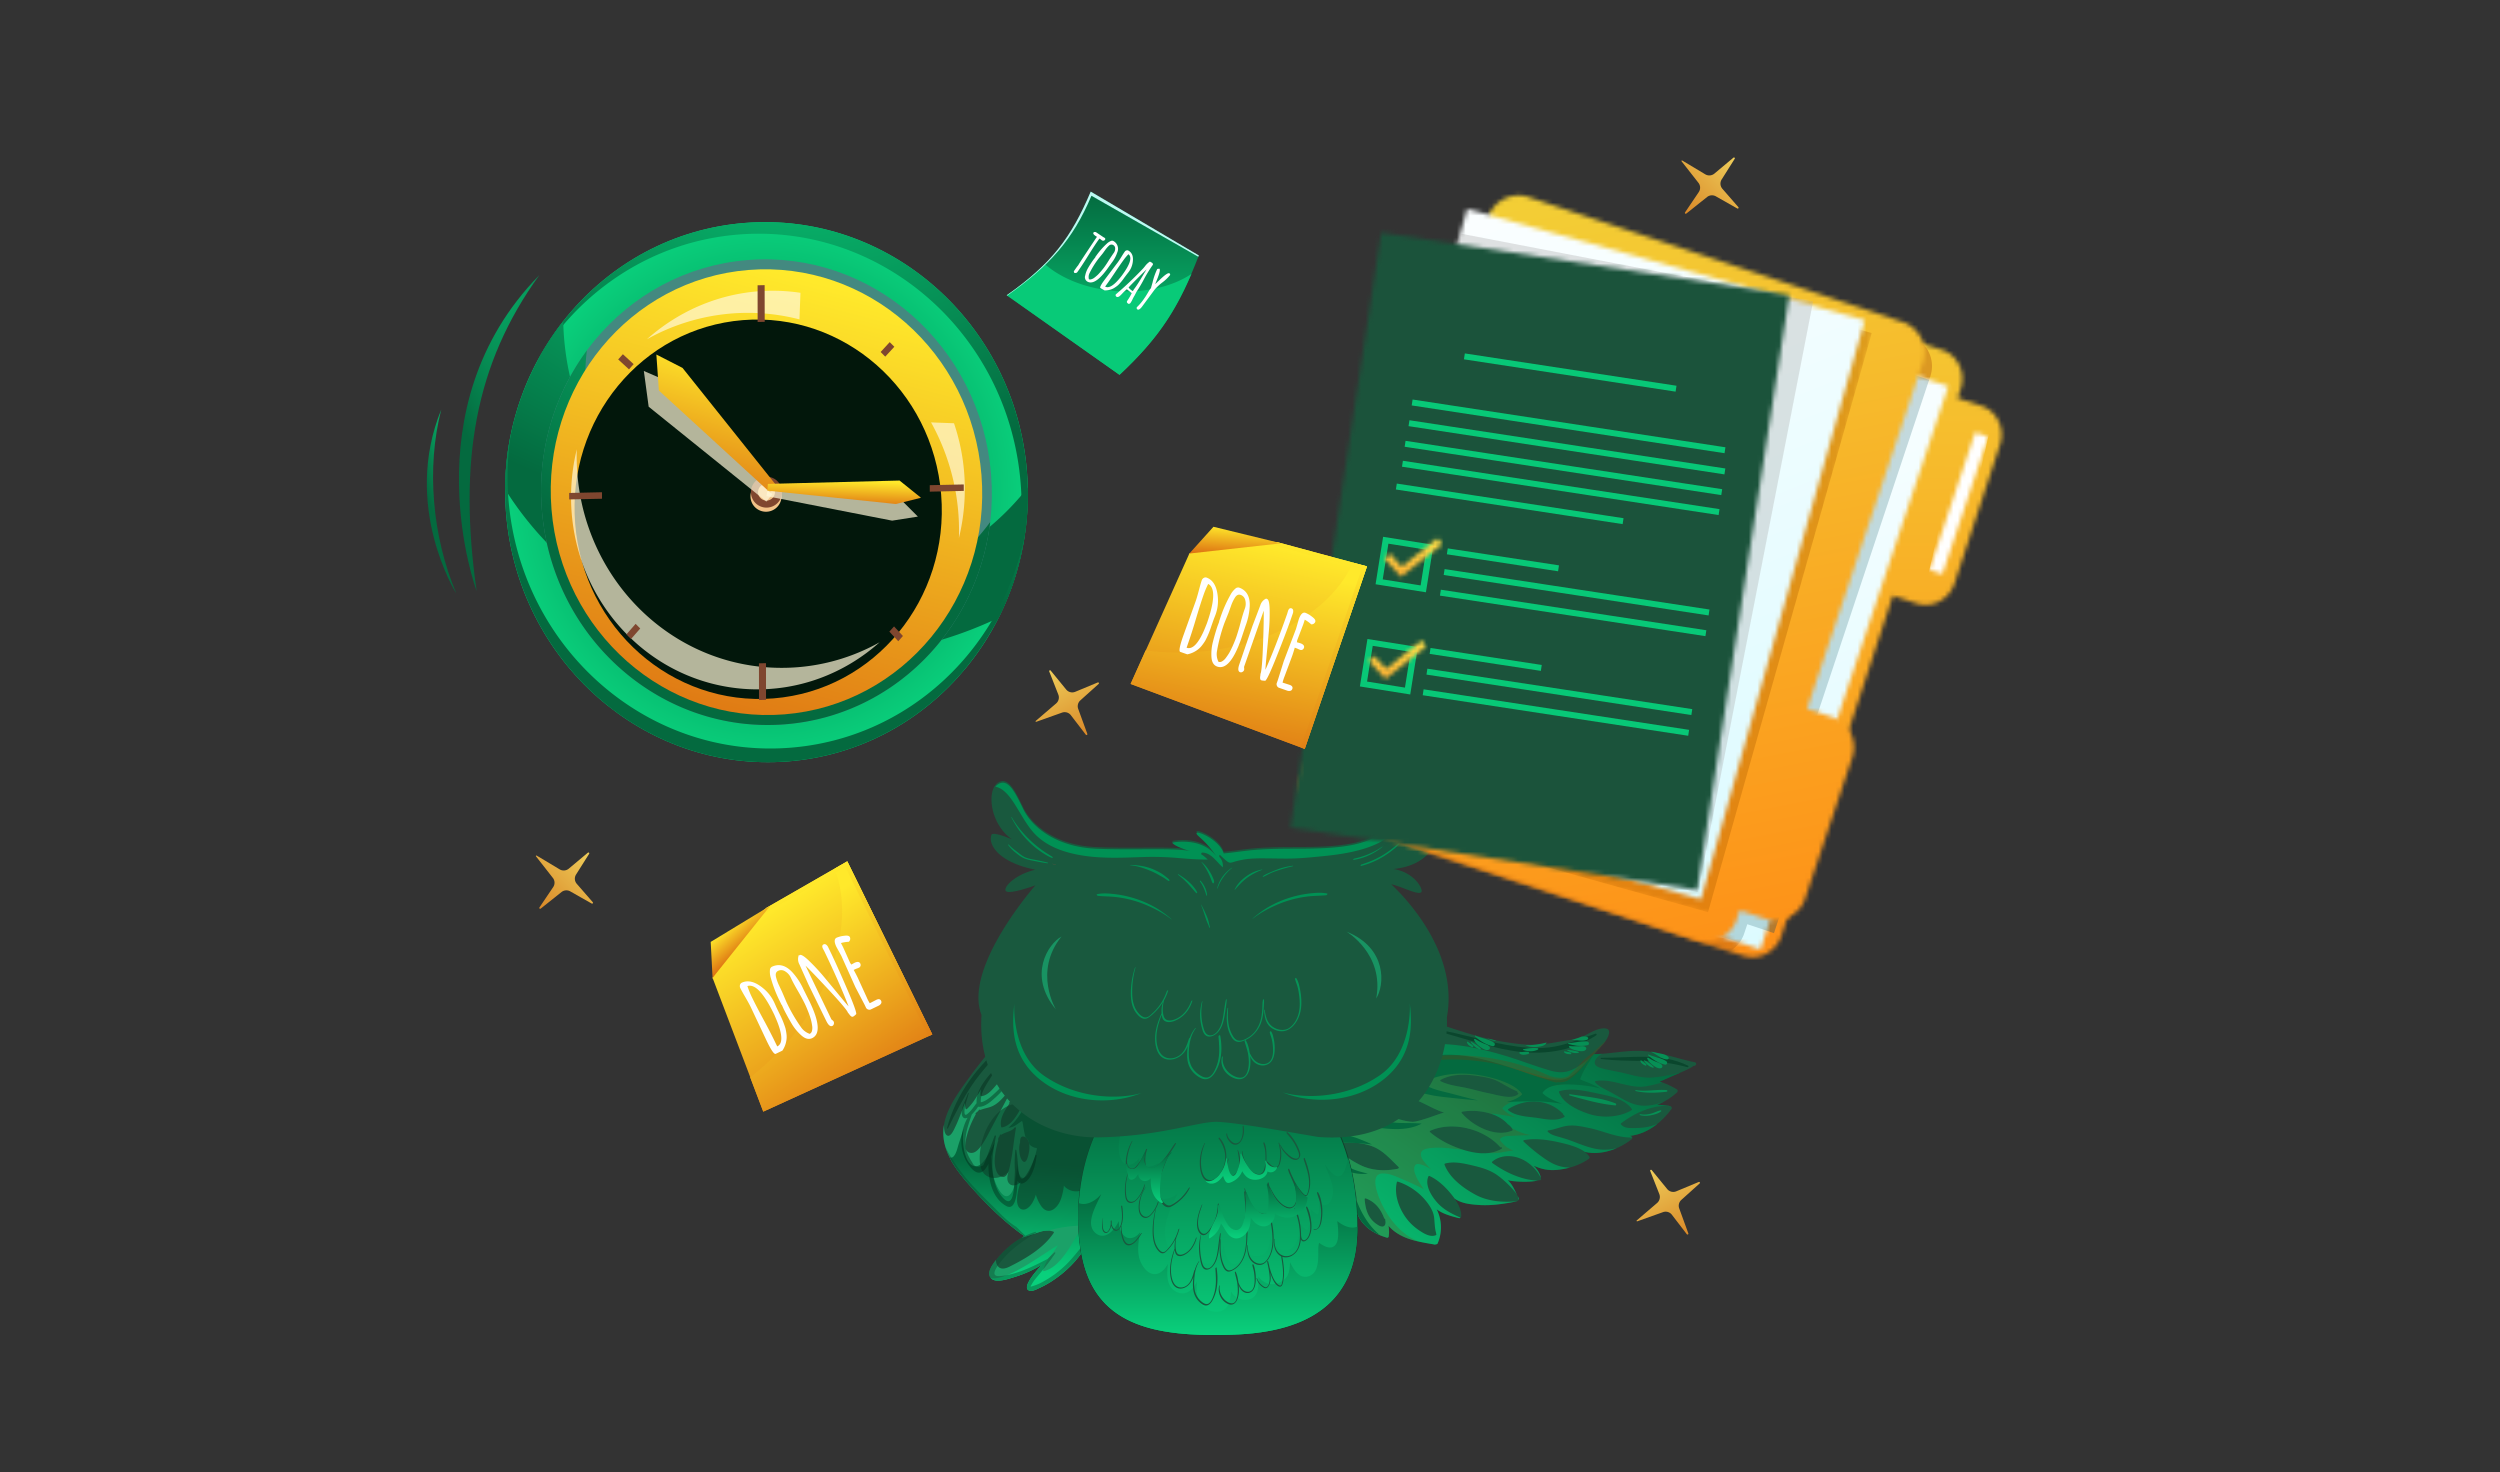 <svg xmlns="http://www.w3.org/2000/svg" width="574" height="338" fill="none" viewBox="0 0 574 338"><rect x="0" y="0" width="574" height="338" fill="#333333" stroke="none"/><g clip-path="url(#a)"><g clip-path="url(#b)"><path fill="#19593E" d="M374.492 260.908a9 9 0 0 0-.321-.119c3.872-.383 7.229-2.933 9.604-6.17.231-.315-.092-.647-.39-.686-.994-.124-1.987-.255-2.979-.274 1.669-.599 3.23-1.556 4.649-2.856.214-.199.154-.584-.098-.725-1.307-.733-2.553-1.382-3.963-1.737 1.308-.501 2.592-1.147 3.836-1.66.362-.15 3.077-1.215 4.058-1.98.007.004.013 0 .025.004.517.078.757-.693.222-.803-3.819-.799-7.416-2.155-11.337-2.539-3.95-.385-7.867.617-11.823.681.078-.089.159-.184.241-.271 1.127-1.222 2.937-2.833 3.216-4.565.234-1.434-1.649-1.139-2.446-.895-1.165.356-2.24 1.007-3.324 1.535-.907.441-1.886.693-2.884.882-2.184.324-4.343.768-6.545 1.022-2.946.343-5.958-.055-8.866-.529-5.671-.916-11.102-2.789-16.506-4.667-4.378-1.514-8.68-1.735-13.007.077-4.51 1.894-8.561 4.706-12.413 7.705-2.267 1.548-4.548 3.083-6.718 4.757-1.685 1.304-4.269 3.458-3.909 5.895.239 1.609 1.08 3.01 1.479 4.567.525 2.045.943 4.113 1.409 6.168.423 1.874.796 3.797.456 5.712-.267 1.5-1.431 2.869-2.336 4.162-2.098 1.639-3.992 3.521-5.706 5.588-2.118 2.55-4.324 5.379-5.481 8.515-.128.355.261.648.574.573 3.338-.787 6.734-1.663 9.4-3.701a11.9 11.9 0 0 0 3.092-2.446c-.428 1.541-.281 3.292-.37 4.844-.019.322.311.414.53.3 2.398-.608 4.651-.733 6.9-1.955a6.86 6.86 0 0 0 3.265-3.918c0 .819.048 1.648.185 2.521.036.222.362.346.54.216 2.628-1.898 3.943-4.007 4.532-6.725.717 3.497 3.619 5.729 7.139 6.748.162.048.387-.058.412-.24a6.7 6.7 0 0 0-.06-2.52c.894 1.017 1.868 1.773 3.301 2.463 2.255 1.074 4.889 1.459 7.329 1.887a.38.38 0 0 0 .315-.081c.134.036.28.002.355-.163 1.103-2.565.998-5.453-.216-7.851 1.449 1.088 3.401 1.592 5.088 2.027a.35.35 0 0 0 .412-.173.26.26 0 0 0 .147-.23c.044-1.406-.652-2.837-1.54-4.096 1.558 1.149 3.708 1.348 5.611 1.48 2.92.2 5.807-.28 8.667-.822a.34.34 0 0 0 .234-.156c.236-.106.394-.377.214-.67-.757-1.275-1.165-2.619-2.186-3.726a3 3 0 0 0-.336-.333c.76.204 1.564.276 2.357.324 1.641.098 3.447.066 5.055-.315a.25.25 0 0 0 .172-.053.21.21 0 0 0 .09-.179c-.131-1.146-.828-2.235-1.727-3.099 1.747.78 3.337 1.16 5.376.966 2.557-.238 5.117-1.024 7.242-2.481a.407.407 0 0 0 .143-.635 9 9 0 0 0-.98-1.004c3.676.843 7.833-.596 10.763-2.938.247-.199.065-.545-.168-.633"/><path fill="url(#c)" d="M380.554 258.018a11.3 11.3 0 0 1-1.902.64c-1.195.274-2.368.334-3.586.351-1.059.009-2.134.01-2.886-.839-.064-.073-.053-.209.027-.266 3.064-2.331 7.393-4.381 11.367-3.911a.8.8 0 0 0-.191-.06c-.994-.124-1.987-.255-2.979-.274a12 12 0 0 0 1.693-.759c-1.301.522-2.648.884-4.045.958-2.286.128-4.069-.701-6.007-1.825a89 89 0 0 0-3.297-1.823c-.887-.455-1.828-.923-2.488-1.702-.093-.105-.023-.279.114-.301 2.43-.436 4.804.408 7.153.912 1.42.306 2.865.539 4.324.305 1.275-.202 2.527-.525 3.763-.902a11 11 0 0 0-.622-.182c1.308-.501 2.592-1.147 3.836-1.66.128-.054.547-.219 1.076-.446-2.186.543-4.438 1.027-6.687 1.174-2.045.131-4.051-.46-6.015-.94-1.603-.397-3.239-.639-4.84-1.04-.669-.163-1.99-.424-2.179-1.247-.205-.894.864-1.762 1.602-2.224-.602.039-1.204.076-1.81.087.078-.09.158-.185.24-.271.434-.472.969-.999 1.476-1.571-1.182 1.293-2.429 2.51-3.819 3.58-1.277.979-2.709 1.962-4.314 2.284-1.217.239-2.406.082-3.58-.257-3.817-1.099-7.515-2.59-11.337-3.685-4.036-1.158-8.179-2.097-12.387-2.355-2.358-.143-4.844-.2-7.177.251-1.547.304-3.062.759-4.585 1.172-1.784.477-3.576.967-5.401 1.278-1.071.185-2.452.481-3.493.027-3.321-1.44 2.783-5.546 3.872-6.243 2.744-1.774 5.921-2.24 9.072-2.743-2.903-.39-5.792-.089-8.689 1.123-4.51 1.894-8.561 4.707-12.413 7.706-2.267 1.547-4.548 3.082-6.718 4.756-1.685 1.305-4.269 3.459-3.908 5.896.238 1.609 1.079 3.009 1.478 4.567.525 2.044.943 4.112 1.409 6.167.424 1.874.796 3.798.457 5.712-.268 1.501-1.432 2.87-2.337 4.162-2.098 1.639-3.992 3.521-5.706 5.589-2.118 2.55-4.323 5.379-5.481 8.515-.128.355.261.647.575.572 3.337-.787 6.733-1.663 9.399-3.701a11.9 11.9 0 0 0 3.092-2.446c-.428 1.541-.281 3.292-.369 4.845-.02.321.31.414.529.299 2.398-.608 4.651-.733 6.9-1.955a6.86 6.86 0 0 0 3.265-3.918c0 .819.048 1.648.185 2.521.036.222.362.346.54.216 2.628-1.898 3.943-4.007 4.532-6.724.717 3.497 3.619 5.728 7.139 6.747.162.049.387-.058.412-.239a6.7 6.7 0 0 0-.06-2.52c.894 1.017 1.868 1.773 3.301 2.462 2.255 1.074 4.889 1.459 7.329 1.887a.38.38 0 0 0 .315-.081c.134.037.28.002.355-.163 1.103-2.565.998-5.453-.216-7.851 1.449 1.089 3.401 1.592 5.088 2.027a.34.34 0 0 0 .376-.123c-1.908-.83-3.756-1.739-5.218-3.321-1.331-1.452-3.059-4.077-2.144-6.121.038-.088.137-.159.24-.116 2.137.968 4.037 2.886 5.441 4.731q.174.224.348.467c1.562 1.136 3.695 1.334 5.588 1.465 2.9.199 5.773-.278 8.621-.816 0-.008.011-.024.014-.036-3.167.29-6.574.026-9.357-1.458-2.825-1.51-5.996-3.84-7.188-6.933-.046-.123.017-.235.139-.273 1.901-.523 4.016-.087 5.891.348 2.238.515 4.442 1.081 6.305 2.489 1.249.937 2.483 2.065 3.491 3.265.46.537 1.15 1.348 1.182 2.138.027-.009.055-.009.075-.009a.44.44 0 0 0-.058-.363c-.757-1.275-1.166-2.62-2.187-3.726a3 3 0 0 0-.335-.333c.76.204 1.564.275 2.357.324 1.467.09 3.067.071 4.542-.21-3.751-.14-7.468-1.915-10.435-4.054a.2.2 0 0 1-.011-.303c1.679-1.43 4.086-1.553 6.108-.843 2.21.781 4.009 2.508 5.064 4.591-.201-1.047-.85-2.034-1.678-2.827 1.748.78 3.337 1.16 5.376.967a17 17 0 0 0 2.937-.529 10 10 0 0 1-1.755-.182c-1.65-.33-3.011-1.152-4.371-2.114a41.4 41.4 0 0 1-4.498-3.698c-.107-.099-.012-.28.11-.305 2.809-.533 6.015.007 8.75.666 1.592.384 3.723.944 5.247 2.044 2.4.545 4.994.118 7.317-.889-1.433.37-2.928.491-4.465.244-2.17-.353-4.209-1.253-6.26-2.005-.99-.366-1.974-.639-2.99-.927-.786-.225-1.541-.478-2.132-1.058-.105-.097-.024-.29.109-.303 1.599-.209 3.09-.961 4.692-1.1 1.57-.143 3.202.239 4.726.552 3.264.671 6.457 2.284 9.833 2.17a.44.44 0 0 0-.251-.257 9 9 0 0 0-.322-.118c2.355-.235 4.516-1.271 6.385-2.775m-49.762-10.095c2.547-1.376 5.583-1.314 8.368-.897 1.573.236 3.181.467 4.624 1.174 1.525.747 2.924 1.721 4.508 2.349.122.046.139.165.103.252.061.064.125.115.184.175.073.074.049.205-.026.266-.842.694-2.061.652-3.082.521-1.35-.179-2.658-.561-3.992-.827-1.911-.377-3.764-.977-5.686-1.324-1.695-.301-3.425-.577-4.988-1.341-.151-.074-.171-.267-.013-.348m15.299 10.087c.022.021.032.046.04.064.48.327.903.715 1.167 1.257.038.091-.003.213-.093.254-3.924 1.663-9.045-1.08-11.584-4.039-.094-.111-.028-.288.109-.31 3.363-.56 7.962.153 10.361 2.774m-31.187-5.926c2.292-1.444 5.542-.532 8.083-.103 3.026.518 5.695 2.588 8.614 3.48-.34-.104-5.844 2.214-7.404 2.096-3.648-.282-7.205-2.21-9.362-5.184-.077-.107-.042-.224.069-.289m-9.452 18.898c-1.486-.663-2.528-2.983-2.428-4.558.028-.456.173-.941.705-.925a.8.8 0 0 1 .444.16c.071-.068.183-.083.26.014.934 1.245 2.165 3.714 1.235 5.235-.04.068-.144.101-.216.074m3.332 9.309c-.091.096-.236.034-.29-.066-1.182-2.079-.025-5.268 1.841-6.591a.18.18 0 0 1 .147-.034c.07-.057.143-.11.221-.168.084-.062.196-.059.264.024.781.973.402 2.389-.04 3.435-.519 1.226-1.206 2.447-2.143 3.4m3.429-12.855c-1.95-1.002-4.378-2.42-5.176-4.597-.039-.118.014-.244.138-.268a15.34 15.34 0 0 1 7.443.463c2.792.908 4.44 2.961 6.505 4.922.094.084.056.189-.025.248-.021.065-.065.121-.144.134-2.934.595-6.047.48-8.741-.902m5.402 14.145c-.503.193-1.215-.293-1.596-.558-1.923-1.338-2.529-3.399-2.693-5.658-.01-.138.102-.262.245-.211 2.216.796 3.513 2.542 4.262 4.642.093-.018.194.026.214.149.035.235.082.531.069.803-.003.004-.002.012-.003.015-.017.354-.13.676-.498.818m10.123-5.414c.755 1.017 1.363 2.069 1.529 3.349.151 1.209.122 2.437.471 3.61a.2.2 0 0 1-.003.114c.014.031.02.066.036.103a.194.194 0 0 1-.091.253c-1.014.43-2.165-.07-3.04-.595-1.165-.683-2.275-1.554-3.166-2.569-2.015-2.302-3.51-5.932-2.747-9.011.022-.1.147-.145.239-.114 2.65.869 5.105 2.613 6.772 4.86m17.017-12.407c-2.501 1.501-5.698 1.142-8.371.357-2.877-.843-5.73-2.216-8.028-4.166-.102-.089-.109-.263.028-.324 5.155-2.315 12.497-.386 16.132 3.834.025-.012.057-.027.082-.042.208-.126.366.219.157.341m14.382-7.282c-1.987 1.116-4.559.386-6.685.126-1.97-.243-4.492-.381-6.124-1.664-.118-.094-.094-.249.031-.327 3.997-2.508 9.115-2.353 12.491 1.092.056.058.059.13.029.188.111.092.219.192.323.287.092.092.031.244-.065.298m5.54-.764c-2.393-.815-5.794-2.355-6.717-4.931-.041-.125.017-.232.141-.265 2.712-.78 5.829-.07 8.516.502 2.677.575 6.024 1.115 7.874 3.35a.18.18 0 0 1 .04.145l.099.065c.127.088.09.251-.03.328-2.824 1.688-6.846 1.85-9.923.806"/><path fill="#873100" d="M324.669 284.573c-3.396-1.689-6.081-5.155-7.613-8.572-.59-1.332-2.7-6.381.273-6.564 1.544-.09 3.107.637 4.485 1.233 1.732.749 3.428 1.491 5.093 2.356-.822-1.156-1.626-2.354-2.065-3.709-.251-.771-.285-2.228.895-2.057 1.023.15 2.02.699 2.933 1.274a14.5 14.5 0 0 1-1.337-1.381c-.534-.626-1.189-1.433-1.09-2.313.096-.828 1.11-1.084 1.786-1.186 2.663-.379 5.469.057 8.137.395-2.805-.853-5.571-2.198-7.809-4.098-.103-.089-.11-.263.027-.324 5.155-2.315 12.498-.386 16.133 3.834.025-.012.056-.027.082-.042.209-.126.366.219.157.342-.938.564-1.968.863-3.037.977a13.4 13.4 0 0 0 2.062-.016c1.233-.119 2.465-.48 3.705-.548-.883-.353-1.76-.833-2.33-1.5-.522-.607-1.197-1.08-.287-1.531.652-.326 1.213-.302 1.925-.337q1.37-.069 2.728-.123c.722-.022 1.44-.041 2.159-.038a19 19 0 0 1-1.276-.263c-1.163-.29-2.222-.811-3.281-1.345.062.096.122.19.175.294.039.091-.003.213-.093.254-3.924 1.663-9.045-1.08-11.584-4.039-.094-.111-.028-.289.109-.31 2.067-.343 4.598-.203 6.801.557.023-.068.082-.127.179-.114 1.839.222 3.654.551 5.466.891-1.193-.436-2.313-1.03-3.162-1.978-.072-.082-.04-.192.028-.265 1.477-1.509 3.887-1.985 5.905-2.162a23 23 0 0 1 2.694-.088 5.4 5.4 0 0 1-1.054-.507.19.19 0 0 1-.047-.267c1.517-2.035 4.328-1.905 6.568-2.409 2.785-.623 4.872-3.17 6.129-5.701-1.487 1.533-2.955 3.459-4.976 4.259-1.953.768-3.85.25-5.798-.27-2.823-.755-5.614-1.66-8.45-2.375-4.774-1.213-9.702-2.082-14.654-1.98-5.244.109-10.25 1.367-14.798 4.033-2.487 1.456-4.799 3.165-7.093 4.905-2.036 1.544-3.708 3.573-5.945 4.848-.093.057-.204-.007-.249-.092-.952-1.853.017-4.318.016-6.296.003-1.588.084-3.23-.19-4.801-.146-.844-.341-1.676-.489-2.516-1.995 1.353-3.982 2.715-5.887 4.186-1.685 1.304-4.269 3.458-3.908 5.895.238 1.609 1.079 3.01 1.478 4.567.526 2.045.943 4.113 1.409 6.168.424 1.874.796 3.797.457 5.712-.268 1.5-1.432 2.869-2.337 4.162-2.098 1.638-3.992 3.52-5.706 5.588-2.118 2.55-4.323 5.379-5.481 8.515-.128.355.261.647.575.573 3.337-.788 6.734-1.663 9.399-3.702a11.9 11.9 0 0 0 3.092-2.446c-.428 1.541-.281 3.293-.369 4.845-.02.322.31.414.529.299 2.398-.607 4.651-.732 6.9-1.955a6.86 6.86 0 0 0 3.266-3.918c-.001.82.047 1.649.184 2.522.036.221.363.345.541.216 2.627-1.898 3.942-4.007 4.531-6.725.717 3.497 3.619 5.729 7.139 6.747.162.049.387-.057.412-.239a6.7 6.7 0 0 0-.06-2.52c.894 1.017 1.868 1.773 3.301 2.462 1.155.55 2.413.918 3.695 1.206a18 18 0 0 1-1.103-.493m6.123-36.65c2.548-1.376 5.584-1.314 8.368-.897 1.573.236 3.181.467 4.624 1.174 1.525.747 2.925 1.721 4.508 2.349.122.046.14.165.104.252.06.064.125.115.183.175.073.074.049.205-.025.266-.843.694-2.062.652-3.083.521-1.35-.179-2.658-.561-3.991-.827-1.911-.377-3.765-.977-5.687-1.324-1.695-.301-3.425-.577-4.988-1.341-.151-.074-.17-.267-.013-.348m-15.888 4.162c2.292-1.445 5.542-.533 8.084-.104 3.025.518 5.694 2.588 8.613 3.48-.34-.104-5.844 2.214-7.403 2.096-3.649-.282-7.205-2.21-9.363-5.184-.077-.107-.041-.223.069-.288m-9.451 18.897c-1.487-.663-2.528-2.983-2.428-4.558.027-.455.172-.941.704-.925a.8.8 0 0 1 .445.16c.071-.068.183-.083.26.014.934 1.245 2.164 3.714 1.235 5.235a.19.19 0 0 1-.216.074m1.584-8.143c-.039-.118.014-.244.138-.267 2.435-.467 5.081-.296 7.443.463 2.792.907 4.44 2.961 6.505 4.921.094.085.056.189-.026.249-.02.065-.064.12-.143.134-2.934.594-6.047.478-8.741-.902-1.95-1.002-4.378-2.421-5.176-4.598m1.747 17.452c-.09.096-.235.034-.29-.066-1.182-2.079-.025-5.268 1.841-6.591a.2.2 0 0 1 .147-.034c.071-.057.143-.11.221-.168.084-.061.197-.059.264.025.781.972.403 2.388-.039 3.434-.52 1.226-1.206 2.447-2.144 3.4m8.832 1.29c-.504.193-1.216-.293-1.597-.558-1.922-1.338-2.528-3.399-2.692-5.658-.01-.138.101-.262.244-.211 2.216.796 3.514 2.542 4.263 4.642.093-.018.194.026.213.149.036.235.082.531.069.803-.003.004-.001.012-.003.015-.016.354-.13.676-.497.818" opacity="0.2"/><path fill="url(#d)" d="M316.811 283.58c-2.439-2.037-4.192-4.861-5.341-7.957-.356 2.132-1.52 4.776-3.529 5.524-.116.038-.241-.018-.267-.144-.396-1.928-.354-3.906-.475-5.867-.723 1.275-1.51 4.122-2.435 5.217-1.215 1.444-2.429 2.692-4.68 3.199-1.323.296-.865-.329-.939-1.729-.085-1.656 1.535-3.379 2.133-4.825.799-1.948 1.603-3.184.539-5.711-.04-.091.146-.157.242-.116 1.295.535 2.522 1.21 3.791 1.802-2.367-2.317-5.644-5.738-2.913-8.809.052-.059.133-.11.216-.075 2.101 1.02 2.984 3.404 5.141 4.389 1.749.803 3.827 1.257 5.766.972-1.55-.349-3.112-.748-4.499-1.536-1.266-.717-2.385-1.686-3.46-2.664-.967-.882-1.608-1.732.35-2.564 1.557-.654 6.829-.128 8.564.088-.004-.003-1.19-.602-3.371-1.43-1.443-.546-4.705-1.113-5.389-2.669-.048-.11.018-.242.135-.261 3.423-.588 6.909.153 10.304.547 3.26.38 6.746.607 9.725-.976-1.58-.156-3.16-.11-4.748-.146-1.59-.044-3.105-.269-4.66-.596-2.506-.518-5.587-1.127-7.383-3.11-.073-.083-.044-.199.023-.268 3.372-3.332 8.169-4.609 12.771-3.819 2.645.455 5.21 1.323 7.869 1.679 1.811.242 7.273.825 9.095.919-1.382-.259-5.547-1.398-6.91-1.742-1.694-.421-3.198-.687-5.864-2.01-.111-.058-.045-.234.07-.295 3.759-2.066 8.5-2.469 12.673-1.789 1.905.311 3.822.748 5.63 1.44 1.639.631 3.324 1.436 4.426 2.848a.2.2 0 0 1-.023.27c-.994.893-2.194 1.327-3.447 1.669 4.262-.224 8.476-.354 12.685.402-1.535-.681-3.176-1.198-4.4-2.388-.055-.056-.056-.17-.006-.23 1.44-1.938 4.653-1.9 6.801-1.807 2.15.096 4.357.368 6.462.918-1.434-.813-2.964-1.429-4.512-2.018a.194.194 0 0 1-.115-.243c.71-2.045 1.958-3.818 3.122-5.629l.01-.015c.047-.068.087-.134.131-.204-.389.38-.779.744-1.189 1.094-1.284 1.548-2.551 3.113-4.251 4.209-1.722 1.109-3.408 1.014-5.349.617-2.595-.529-5.08-1.493-7.582-2.329-4.895-1.639-10.189-3.289-15.404-3.251-2.832.018-5.665.55-8.421 1.204-2.898.692-5.76 1.555-8.527 2.662-1.339.541-2.682 1.076-3.945 1.772-1.164.639-2.293 1.354-3.474 1.967-.972.509-2.098.876-2.094-.602.001-1.149.132-2.252-.085-3.393-.187-1.007-.481-2.033-.514-3.072-.028-.921.26-1.656.716-2.292q-1.297.95-2.558 1.93c-2.268 1.547-4.548 3.082-6.719 4.756-1.684 1.305-4.269 3.459-3.908 5.896.238 1.609 1.079 3.009 1.478 4.567.526 2.044.944 4.112 1.41 6.167.423 1.874.795 3.798.456 5.712-.268 1.501-1.432 2.87-2.336 4.162-2.099 1.639-3.993 3.521-5.707 5.589-2.118 2.55-4.323 5.379-5.481 8.515-.128.355.261.647.575.572 3.337-.787 6.734-1.663 9.399-3.701a11.8 11.8 0 0 0 3.092-2.446c-.427 1.541-.28 3.292-.369 4.845-.02.321.31.414.529.299 2.398-.608 4.652-.733 6.901-1.955a6.86 6.86 0 0 0 3.265-3.918c-.001.819.048 1.648.184 2.521.036.222.363.346.541.216 2.627-1.898 3.943-4.007 4.531-6.724.604 2.945 2.764 4.991 5.528 6.17"/><g opacity="0.6"><path fill="#873100" d="M307.589 253.475c6.263-5.912 13.73-9.28 22.299-10.054 4.194-.378 8.441-.056 12.584.665 4.492.78 8.579 2.584 12.867 3.914q.377.126.762.229c.38.111.761.221 1.153.323a.34.34 0 0 0 .303-.067c1.221.097 2.372-.151 3.208-1.039a.4.4 0 0 0 .211-.095c1.576-1.31 2.889-2.908 4.24-4.462.06-.073.125-.137.185-.207q.046-.048.086-.096.005-.005.005-.003c.186-.189.382-.376.582-.545-.035.005-.065.001-.097.005.078-.09.158-.185.24-.271.742-.801 1.762-1.765 2.464-2.822a75 75 0 0 1-4.984 4.344c-1.078 1.173-2.116 2.385-3.321 3.458a.4.4 0 0 0-.14.248c-1.277.709-2.819.488-4.316.08-8.087-3.77-17.74-5.402-26.553-4.609-8.309.748-16.432 4.454-21.918 10.859-.082.095.044.23.14.145" opacity="0.4"/></g><path fill="#0A462D" d="M366.331 237.333c-3.585 1.177-6.894 2.716-10.681 3.156-3.276.379-6.583-.016-9.803-.587-6.131-1.099-12.052-3.104-18.254-3.877-.111-.012-.136.173-.026.196 6.607 1.374 12.885 3.932 19.56 5.024 6.747 1.117 13.525.273 19.36-3.531.199-.126.074-.459-.156-.381m21.258 7.358c-6.214-3.092-13.314-1.771-19.962-1.82-.185 0-.174.259-.001.279 3.133.375 6.268.401 9.422.435 3.605.044 6.923.518 10.397 1.445.198.055.334-.243.144-.339"/><path fill="#069055" d="M370.914 253.336c-3.3-1.309-6.972-1.551-10.453-2.102-.186-.028-.26.233-.078.286 3.418.939 6.929 1.974 10.469 2.278.288.028.291-.37.062-.462m11.741-3.049c-2.358-.204-4.67.382-7.04.002-.144-.021-.202.186-.057.218 2.272.527 4.786.423 7.096.159a.19.19 0 0 0 .001-.379m-1.395 4.657c-.709.128-1.396.532-2.103.724-.827.228-1.721.306-2.567.156-.128-.027-.186.171-.053.204.84.227 1.663.205 2.513.038.758-.149 1.737-.395 2.34-.904.115-.091-.009-.241-.13-.218m-52.668-17.042c-.652-.292-1.278-.666-1.893-1.045-.163-.103-.359.026-.27.229.332.709.925 1.25 1.533 1.71.526.401 1.417.978 2.007.633.238-.133.297-.417.111-.675-.34-.468-1.003-.635-1.488-.852"/><path fill="#069055" d="M331.12 237.803c-1.374-.936-2.957-1.067-4.392-1.759-.127-.064-.176.106-.087.189 1.122 1.083 2.765 2.121 4.224 2.408.449.088.65-.574.255-.838m-1.41-1.996c-.688-.278-1.446-.542-2.157-.604-.16-.011-.198.211-.045.285 1.268.581 2.415 1.785 3.822 1.869a.348.348 0 0 0 .267-.592c-.491-.575-1.246-.693-1.887-.958m-1.42-1.09c.91.483 1.826 1.186 2.779 1.075.076-.008.137-.062.178-.129-1.002-.266-1.978-.6-2.957-.946m-.279 4.402c-.682-.676-1.42-1.159-2.22-1.639-.092-.059-.173.032-.112.122.58.853 1.237 1.449 2.183 1.746.127.043.271-.107.149-.229m-3.026-1.635c-.105-.096-.267.013-.226.144.179.603.727.895 1.24 1.151.188.098.352-.162.208-.322-.351-.389-.84-.623-1.222-.973m15.563 2.052c-.632-.266-1.231-.616-1.825-.976-.156-.094-.35.039-.267.228.311.674.88 1.19 1.462 1.616.508.376 1.365.917 1.95.575.228-.137.295-.409.116-.655-.325-.439-.967-.59-1.436-.788"/><path fill="#069055" d="M343.01 239.392c-1.319-.873-2.852-.978-4.245-1.613-.121-.058-.176.11-.089.19 1.074 1.011 2.661 1.984 4.076 2.234.431.079.638-.563.258-.811m-1.503-1.005c.539.304 1.103.549 1.721.569a.34.34 0 0 0 .258-.101c-.676-.089-1.318-.268-1.979-.468m-1.545 2.321c-.653-.634-1.362-1.079-2.135-1.534-.087-.051-.174.038-.111.122.552.81 1.18 1.372 2.099 1.64.121.037.268-.108.147-.228m-2.92-1.513c-.101-.092-.261.017-.224.141.162.578.692.855 1.19 1.089.183.09.347-.159.204-.313-.328-.374-.8-.581-1.17-.917m14.831.726c-.545.045-1.1.08-1.644.072.778.389 1.689.435 2.548.388.773-.044 2.002-.212 2.339-1.029a20 20 0 0 1-3.243.569m1.169.736c-1.115-.107-2.15.029-3.248.22-.121.022-.144.18-.017.22 1.137.357 2.177.406 3.283-.084.147-.071.186-.344-.018-.356m-4.011.897c-.162-.006-.24.235-.117.334.586.452 1.312.282 1.979.113.246-.067.226-.459-.027-.497-.599-.097-1.225.086-1.835.05m31.19 2.25c-.608-.254-1.181-.59-1.749-.93-.152-.092-.334.036-.252.217.29.645.837 1.135 1.393 1.551.489.356 1.311.868 1.866.542.228-.13.287-.392.117-.626-.31-.422-.923-.565-1.375-.754"/><path fill="#069055" d="M382.584 243.66c-1.263-.833-2.738-.924-4.069-1.531-.118-.054-.166.099-.087.175 1.028.974 2.546 1.9 3.906 2.138.411.072.612-.541.25-.782m.469-.964c-.322-.376-.785-.529-1.241-.676-.882-.181-1.766-.365-2.644-.562 0 .054.023.111.087.138 1.173.522 2.218 1.605 3.536 1.649a.329.329 0 0 0 .262-.549m-3.397 2.232c-.625-.605-1.305-1.033-2.044-1.465-.085-.046-.169.035-.107.122.527.77 1.129 1.306 2.005 1.563.117.032.264-.104.146-.22m-2.8-1.439c-.095-.086-.249.017-.213.136.159.549.664.808 1.137 1.036.175.084.333-.156.199-.302-.317-.355-.771-.552-1.123-.87m-14.457-3.221c-.65.024-1.309-.028-1.966-.093-.177-.019-.287.173-.134.297.544.448 1.255.657 1.929.786.599.115 1.553.228 1.908-.295.14-.213.075-.471-.174-.608-.465-.244-1.078-.105-1.563-.087"/><path fill="#069055" d="M364.44 239.152c-1.495-.209-2.851.32-4.301.34-.125-.001-.104.163 0 .194 1.351.43 3.111.617 4.426.261.397-.111.302-.735-.125-.795m-.01-1.05c-.431-.182-.883-.146-1.329-.089-.718.315-1.484.557-2.25.709 1.198.04 2.487.445 3.589-.024a.32.32 0 0 0-.01-.596m-2.033 3.397c-.823-.277-1.622-.372-2.473-.444-.093-.009-.126.1-.041.149.809.461 1.585.686 2.484.547.117-.015.18-.203.03-.252m-3.128-.109c-.126-.042-.217.12-.135.215.385.417.954.435 1.474.437.192.003.227-.277.047-.352-.446-.18-.937-.165-1.386-.3"/><path fill="#19593E" d="M269.325 241.748c-3-6.811-9.581-11.406-16.783-12.7-7.566-1.358-16.611.965-21.02 7.592-3.381 3.48-6.435 7.218-9.288 11.171-2.818 3.908-6.131 8.336-5.596 13.423.468 4.428 3.596 8.245 6.442 11.43 3.628 4.071 7.66 8.041 12.133 11.154l.015.009c-2.359 1.183-4.462 2.983-6.125 4.971-.883 1.057-3.103 3.672-1.304 4.892 1.235.842 3.846-.107 5.083-.476a27 27 0 0 0 6.402-2.893c-2.209 2.356-4.618 5.441-2.931 6.018.696.24 1.849-.425 2.432-.689 1.628-.745 3.112-1.697 4.528-2.791 2.57-1.984 4.791-4.456 6.337-7.323 1.642-1.035 3.553-1.559 5.176-2.641 1.737-1.16 3.167-3 4.434-4.631 2.802-3.609 5.162-7.712 7.352-11.719 4.117-7.544 6.32-16.598 2.713-24.797"/><path fill="#1BA168" d="M269.325 241.748c-3-6.811-9.581-11.406-16.783-12.7-7.566-1.358-16.611.965-21.02 7.592q-.134.135-.264.275c1.422 2.935 3.554 5.421 7.232 4.465.152-.039.263.145.184.269-.96 1.491-1.779 3.113-2.944 4.457-.329.378-1.421 1.776-2.121 1.491-.54-.215-.371-1.047-.29-1.488.112-.663.296-1.316.42-1.979-1.292 1.659-2.977 2.841-4.434 4.363-1.085 1.129-2.265 2.998-3.961 3.185-.091.013-.192-.034-.207-.131a3.14 3.14 0 0 1 .166-1.543c-.969 1.648-1.887 3.33-3.314 4.634-.107.095-.248.025-.29-.096-.154-.467-.178-.935-.133-1.404-.726 1.879-1.359 3.796-2.237 5.603-.223.453-1.079 2.567-1.949 1.916-.572-.426-.631-1.539-.635-2.385a10.8 10.8 0 0 0-.106 2.96c.468 4.427 3.596 8.245 6.442 11.43 3.628 4.071 7.66 8.041 12.133 11.154l.015.009c-.217.106-.432.228-.644.347 1.388-.392 2.728-.893 4.101-1.322 1.075-.34 2.086-.447 3.167-.062.106.036.155.172.093.264-2.388 3.562-6.395 5.883-10.15 7.764-1.179.589-2.43.798-2.988-.657a2.2 2.2 0 0 1-.136-.835c-.991 1.234-2.418 3.313-.872 4.363 1.236.843 3.847-.107 5.083-.475a27 27 0 0 0 6.403-2.894c-2.209 2.357-4.618 5.441-2.932 6.019.697.239 1.85-.425 2.432-.689 1.629-.745 3.112-1.697 4.528-2.791 2.57-1.985 4.792-4.456 6.338-7.323 1.642-1.035 3.553-1.559 5.176-2.641 1.737-1.161 3.167-3.001 4.434-4.631 2.802-3.609 5.162-7.713 7.351-11.719 4.116-7.542 6.319-16.596 2.712-24.795m-44.443 21.846c-.554.639-1.197 1.227-2.093 1.097-1.804-.255-.989-3.279-.682-4.327a20.7 20.7 0 0 1 1.379-3.481c.172-.344.353-.702.558-1.049-.062-.065-.085-.174-.005-.256.136-.15.285-.273.44-.38q.165-.208.355-.388c.097-.091.214-.036.262.046.932-.402 2.018-.499 2.932-.971 1.635-.845 2.628-2.348 3.853-3.662.146-.16.348.06.263.223-1.659 3.195-3.367 6.358-5.028 9.547-.646 1.244-1.316 2.532-2.234 3.601m5.373 6.631c-1.602-.175-1.914-2.636-1.873-3.849.055-1.589.404-3.141.846-4.661a.18.18 0 0 1-.067-.192c.055-.244.164-.442.308-.618l.093-.303c.048-.15.219-.143.3-.046.919-.627 2.432-.773 3.077-1.656.097-.125.358-.077.326.108-.465 2.585-.666 5.207-1.199 7.784-.16.766-.549 3.572-1.811 3.433m6.076-6.226c-.033.387-.482 3.358-1.396 2.684-.577-.422-.797-1.434-.879-2.097-.089-.767-.064-1.522.15-2.247-.01-.748.1-1.471.742-1.389 1.411.196 1.477 1.929 1.383 3.049m1.251-16.127c-1.149 2.174-1.999 4.496-3.213 6.636-.927 1.64-2.248 3.998-4.298 4.341-.095.014-.188-.039-.209-.137-.416-1.896.801-3.691 1.906-5.348a.19.19 0 0 1-.029-.21c1.243-2.491 3.739-3.564 5.579-5.505.148-.155.352.06.264.223"/><path fill="url(#e)" d="M269.325 241.749c-3-6.811-9.581-11.407-16.783-12.7-5.586-1.004-11.973.002-16.709 3.262-.301 3.675.99 6.896 3.722 9.416a.19.19 0 0 1 .038.18c-.68 1.685-1.728 3.152-2.951 4.464.984-.701 1.951-1.428 3.026-1.99.146-.076.275.068.244.213-.646 2.934-2.319 5.515-3.807 8.076-1.315 2.251-2.542 4.569-4.571 6.244 1.151-.021 2.037-.823 2.977-1.467.093-.065.231.021.248.123.205.999.336 2.379.728 3.567.525.305.753.917.834 1.564a2.5 2.5 0 0 0 1.595.872c.118.015.178.112.152.228a25.5 25.5 0 0 1-1.115 3.665c-.333.872-.753 2.306-1.612 2.822-1.147.685-1.613-1.169-1.812-2.858a39 39 0 0 1-.267 2.55c-.201 1.35-.367 3.522-1.542 4.44-1.43 1.113-2.863-2.071-3.175-2.885-1.115-2.92-.647-6.239-.156-9.296-.474.992-.95 1.986-1.528 2.926-.569.924-1.454 2.417-2.657 2.594-1.452.219-2.246-1.551-2.594-2.678-.591-1.914-.631-3.926-.358-5.891-.382 1.088-.717 2.192-1.082 3.287-.311.938-.546 2.352-1.264 3.08-.24.242-.555.27-.877.187 1.279 2.565 3.225 4.875 5.052 6.921 3.628 4.071 7.66 8.042 12.133 11.155l.015.008c-.217.107-.432.229-.644.348 1.388-.392 2.728-.893 4.101-1.322.655-.21 1.284-.322 1.922-.3 2.509-.7 5.094-1.121 7.728-1.134.132 0 .205.169.133.275-1.374 2.038-2.452 4.264-3.911 6.247-1.245 1.693-2.75 3.357-4.85 3.904-.142.04-.228-.105-.202-.227.481-2.218 2.313-3.781 3.389-5.716-2.821 1.51-11.493 8.294-15.386 7.543.081.083.177.171.291.245 1.236.843 3.846-.107 5.083-.476a27 27 0 0 0 6.403-2.893c-2.21 2.356-4.618 5.441-2.932 6.018.697.24 1.85-.425 2.432-.688 1.628-.746 3.112-1.698 4.528-2.791 2.57-1.985 4.792-4.456 6.338-7.324 1.642-1.035 3.553-1.558 5.176-2.641 1.737-1.16 3.167-3 4.433-4.63 2.803-3.61 5.163-7.713 7.352-11.72 4.116-7.545 6.319-16.599 2.712-24.797"/><path fill="#0D412B" d="M254.641 257.487c-.338-.369-.681-.862-1.131-1.101-.399-.212-.845-.114-1.2.14-.292.21-.48.463-.593.741a4.9 4.9 0 0 0-2.015-2.089c-.358-.193-.76-.381-1.173-.399-.429-.02-.783.204-1.034.539-.544.729-.851 1.717-1.053 2.593-.009.035-.012.071-.02.106-.214-.922-.579-1.794-1.234-2.525-.539-.601-1.265-1.077-2.072-1.207-.797-.129-1.585.11-2.219.601a2.83 2.83 0 0 0-.907 1.197c-.908-1.651-2.774-2.604-4.635-2.785-6.827-.661-10.626 7.355-10.408 13.133.053 1.384.416 2.874 1.706 3.609 1.432.818 3.227.335 4.477-.603.141-.106.266-.225.394-.343q-.073.259-.133.517c-.166.74-.21 1.662.403 2.219.547.498 1.287.397 1.892.068.247-.134.476-.302.689-.49-.277.678-.498 1.38-.643 2.1-.131.649-.21 1.315-.218 1.977-.006.47.052.966.249 1.397.193.423.545.76 1.016.83.531.079 1.039-.189 1.424-.535.815-.735 1.304-1.844 1.632-2.895l.014.057c.211.742.518 1.458.916 2.118.352.583.788 1.197 1.453 1.443 1.291.478 2.438-.734 2.994-1.76.352-.651.562-1.364.736-2.081q.218-.903.314-1.828c.312.373.699.693 1.189.93.884.428 1.981.529 2.884.102 1.132-.535 1.5-1.733 1.472-2.907l-.009-.194a10.2 10.2 0 0 0 2.315 2.66c.566.455 1.189.77 1.901.434.592-.28 1.066-.824 1.367-1.397.361-.687.501-1.457.489-2.229.149.218.319.419.55.544.352.192.744.107 1.06-.117.705-.5 1.077-1.486 1.291-2.291 1.052-3.967-1.613-7.529-4.13-10.279" opacity="0.59" style="mix-blend-mode:difference"/><path fill="#002314" d="M237.737 265.25c-.593 1.658-1.296 3.421-2.349 4.836-1.064 1.445-1.394-.276-1.535-1.369-.189-1.539-.214-3.142-.514-4.657-.024-.115-.215-.113-.228.006-.053.482-.246 2.704-.086 4.641-.038.824-.073 1.651-.12 2.477-.062 1.035-.094 6.251-2.379 4.088-2.468-2.331-2.795-6.415-2.925-9.797.564-1.767.898-3.691 1.065-4.589.028-.165-.221-.278-.288-.11a148 148 0 0 0-1.141 3.078.16.16 0 0 0-.035.073q.004.014-.002.025c-.18.491-.358.989-.54 1.478-.272.727-.555 1.441-.919 2.126q-1.84.9-2.531-.679-.33-.488-.603-1.007c-1.882-3.354-.599-6.695.515-9.994a2 2 0 0 0 .174-.174c.445-.469.936-1.026 1.271-1.62a.6.6 0 0 0 .215.047c1.441-.018 2.722-1.209 3.742-2.119 1.484-1.329 2.898-2.948 3.506-4.883.036-.11-.131-.201-.201-.109-1.001 1.385-2.01 2.69-3.271 3.846-.913.837-2.075 1.973-3.36 2.218-.203-2.654 2.157-5.081 3.214-7.332.055-.119-.099-.238-.193-.136-1.834 2.029-4.189 4.742-3.988 7.662q-.002 0-.004.004c-.698.891-1.306 1.9-2.238 2.579-.818.594-.499-1.413-.424-1.786.202-1.042.634-2.024.843-3.063.019-.099-.125-.131-.153-.039-.431 1.368-1.233 2.576-1.42 4.023-.077.574-.051 1.715.766 1.762.19.008.378-.038.551-.12-1.935 3.58-2.074 7.997.633 11.318 1.87 2.299 3.219 1.219 4.155-.753-.041 3.717.851 7.868 4.063 9.681 2.084 1.179 2.557-2.43 2.591-5.776.338.608.842.858 1.598.441 1.797-.986 2.684-4.364 2.806-6.27.014-.167-.215-.156-.261-.027" opacity="0.4"/><path fill="#0A462D" d="M248.363 286.261c-1.119 1.323-2.175 2.697-3.412 3.929a23.9 23.9 0 0 1-6.124 4.43c-.618.308-1.253.533-1.909.728-.574.167-.139-.253.013-.54.336-.627.808-1.189 1.266-1.733 1.423-1.697 2.87-3.499 4.103-5.345.073-.102-.086-.251-.186-.173-.181.145-.808.712-1.605 1.506-3.375 1.734-7.178 3.658-11.014 3.923-2.904.198.434-3.478 1.122-4.269 2.05-2.357 4.669-3.974 7.217-5.711.094-.058.035-.207-.078-.174-.819.234-1.617.545-2.395.925.013-.04.013-.081-.024-.116-.672-.66-1.35-1.321-2.022-1.978-1.588-.942-2.952-2.286-4.229-3.579-1.871-1.899-3.813-3.745-5.622-5.705-2.458-2.66-4.744-5.678-6.376-8.974 1.06 3.513 3.626 6.605 5.992 9.257 3.629 4.071 7.66 8.042 12.133 11.155l.015.008c-2.359 1.183-4.462 2.984-6.124 4.972-.884 1.056-3.103 3.672-1.305 4.891 1.235.843 3.846-.107 5.083-.475a27 27 0 0 0 6.402-2.894c-2.209 2.356-4.618 5.441-2.931 6.019.696.239 1.85-.425 2.432-.689 1.628-.746 3.112-1.698 4.528-2.791 2.373-1.832 4.443-4.082 5.964-6.673-.303.036-.609.058-.914.076" opacity="0.4"/><path fill="#002314" d="M230.363 239.415c-2.762 2.822-5.498 5.474-7.789 8.723-2.333 3.306-4.076 6.927-5.14 10.838-.037.136.17.212.229.086 1.645-3.427 3.424-6.804 5.534-9.962 1.138-1.699 2.441-3.263 3.769-4.807 1.259-1.473 2.869-2.884 3.755-4.62.112-.223-.186-.433-.358-.258" opacity="0.4"/><path fill="url(#f)" d="M253.064 257.305s-7.467 11.594-4.912 29.476 17.293 20.241 34.978 19.651 28.298-7.664 28.494-23.974-5.649-25.104-5.649-25.104-25.007-18.914-52.911-.049"/><path fill="#0F422C" d="M278.664 306.623c-6.265 0-13.242-.554-18.742-2.989-6.806-3.012-10.692-8.52-11.88-16.838-1.323-9.258.086-16.797 1.501-21.491 1.535-5.09 3.408-8.032 3.428-8.061a.1.1 0 0 1 .031-.031c14.447-9.767 28.099-9.234 37.007-7.066 9.65 2.349 15.969 7.071 16.032 7.118a.1.1 0 0 1 .025.027c.015.022 1.487 2.259 2.911 6.461 1.315 3.874 2.859 10.265 2.757 18.705-.095 7.926-2.696 13.971-7.73 17.968-4.729 3.754-11.751 5.811-20.87 6.115-1.425.049-2.926.082-4.47.082m-25.518-49.239c-.162.259-1.932 3.143-3.392 7.994-1.407 4.671-2.809 12.174-1.493 21.387 1.176 8.236 5.02 13.687 11.751 16.667 6.814 3.017 15.933 3.129 23.114 2.889 9.072-.302 16.05-2.343 20.74-6.067 4.979-3.954 7.552-9.941 7.647-17.797.101-8.405-1.436-14.765-2.742-18.622-1.353-3.994-2.746-6.199-2.879-6.404-.35-.26-6.566-4.79-15.943-7.071-8.86-2.153-22.433-2.683-36.803 7.024"/><path fill="url(#g)" d="M309.504 265.811c-.147.973-.379 1.941-.767 2.841-.266.618-.711 1.455-1.494 1.441-.694-.013-1.292-.621-1.726-1.097-.47-.516-.888-1.077-1.303-1.64.325 1.08.812 2.116 1.193 3.175.404 1.119.775 2.369.615 3.572-.109.824-.399 1.799-1.081 2.334-.513.402-1.145.333-1.64-.059a2.5 2.5 0 0 1-.47-.501c.109.949.082 1.904-.183 2.851-.029.104-.133.086-.203.044-.509-.306-1.045-.618-1.418-1.091-.043-.053-.072-.113-.108-.169.08 1.664.159 3.354-.745 4.825-.043.069-.131.026-.18-.003-.654-.381-1.184-.923-1.606-1.549q.023.4.021.788c-.01 1.353-.232 2.799-.949 3.972-.308.503-.736.964-1.264 1.237-.565.293-1.295.356-1.905.194-1.222-.325-2.016-1.477-2.484-2.581a9 9 0 0 1-.208-.548c-.002.366-.016.732-.054 1.099-.114 1.125-.441 2.408-1.484 3.026-.939.557-2.254.587-3.14-.082-.636-.481-1.04-1.19-1.307-1.94q-.005.274-.02.549c-.068 1.171-.238 2.708-1.34 3.385-.362.223-.793.37-1.218.256-.404-.109-.715-.42-.947-.755-.639-.918-.884-2.109-1.042-3.197q-.033-.235-.06-.472a11.4 11.4 0 0 1-.546 1.828c-.445 1.123-1.221 2.401-2.524 2.601-1.217.187-2.268-.594-2.741-1.673-.527-1.207-.536-2.594-.458-3.885.013-.219.035-.438.056-.657a11.5 11.5 0 0 1-1.2 2.168c-.716 1.003-1.89 2.277-3.266 1.995-.723-.148-1.287-.714-1.692-1.301a6.4 6.4 0 0 1-1.092-2.762c-.283-2.096.351-4.248 1.109-6.181.519-1.321 1.144-2.595 1.797-3.854-.542.438-1.138.806-1.784 1.044-.842.31-1.815.387-2.591-.137-.963-.65-1.368-1.905-1.474-3.01-.131-1.388.411-2.77 1.03-3.983q.248-.483.524-.952c-.623.397-1.311.715-2.034.873-.582.126-1.257.17-1.795-.131-.548-.308-.752-.948-.73-1.547.003-.094.016-.188.027-.282-.086.106-.166.215-.258.315-.469.513-1.059.992-1.744 1.173-1.221.323-2.074-.582-2.426-1.669-.279-.862-.345-1.825-.285-2.725.072-1.117.27-2.235.533-3.321a22 22 0 0 1 2.637-6.34 53 53 0 0 0-6.995 4.001s-7.468 11.593-4.913 29.476 17.293 20.24 34.979 19.65c17.685-.589 28.297-7.664 28.494-23.974.082-6.946-.932-12.523-2.121-16.645"/><path fill="url(#h)" d="M310.643 281.852c-1.334.028-2.571-.683-3.615-1.486.118.786.204 1.577.219 2.371.02 1.056.017 2.624-.897 3.358-1.037.833-2.547-.067-3.487-.741-.255.927-.169 1.971-.19 2.917-.041 1.809-.223 4.178-2.288 4.779-2.097.609-3.33-1.517-4.183-3.228-.051.763-.093 1.532-.291 2.269a3.36 3.36 0 0 1-1.333 1.918c-.699.487-1.482.839-2.344.847-1.344.013-2.595-.693-3.32-1.783.023.794.056 1.59-.032 2.382-.093.838-.333 1.717-.981 2.302-.698.631-1.771.827-2.676.65-1.104-.218-2.051-.956-2.591-1.914-.03.825-.117 1.646-.36 2.432-.385 1.246-1.273 2.131-2.612 2.232-1.506.112-3.105-.489-3.985-1.745-.848-1.209-.949-2.782-.913-4.21q.015-.501.053-.999a8 8 0 0 1-.483.876c-.631.988-1.587 1.883-2.83 1.875-1.173-.008-2.284-.702-2.856-1.71-.601-1.057-.676-2.343-.633-3.532.019-.499.067-.996.121-1.492-.417.753-.959 1.437-1.666 1.892-2.468 1.592-4.613-1.557-4.998-3.709-.274-1.534-.111-3.141.149-4.664.048-.283.105-.565.16-.847-.038.052-.072.107-.112.157-.841 1.064-2.304 1.717-3.482.757-1.007-.82-1.316-2.138-1.314-3.441a8.2 8.2 0 0 1-1.59 2.319c-.906.91-2.157 1.432-3.344.711-1.099-.667-1.535-1.771-1.424-3.022.126-1.418.729-2.777 1.315-4.058.33-.719.708-1.432 1.03-2.164a7.2 7.2 0 0 1-2.054 1.713c-.901.491-1.987.767-2.987.414-.034-.012-.066-.031-.1-.045a51.8 51.8 0 0 0 .433 10.548c2.555 17.882 17.293 20.24 34.978 19.65s28.298-7.664 28.494-23.974c.004-.271.002-.535.002-.802-.309.116-.636.19-.983.197"/><path fill="#19593E" d="M272.966 272.743c-.649 1.007-1.347 1.946-2.265 2.725a9.5 9.5 0 0 1-1.433 1.005c-.292.168-.601.35-.952.307-.306-.037-.579-.211-.806-.41-.886-.777-1.31-1.99-1.411-3.134-.121-1.371.223-2.732.658-4.021a40 40 0 0 1 1.747-4.278c.011-.024.011-.035.007-.043a24 24 0 0 0 1.459-2.246c.148-.262-.133-.242-.255-.065-.954 1.385-1.778 2.833-2.933 4.07a9.7 9.7 0 0 1-1.916 1.613c-.417.262-.854.431-1.289.103-.37-.279-.512-.744-.566-1.186a7.4 7.4 0 0 1 .364-3.273c.086-.25-.219-.117-.274.03a12.8 12.8 0 0 1-1.765 3.247c-.232.31-.474.645-.774.894-.736.608-1.549-.007-1.723-.811-.179-.831.029-1.779.212-2.593.208-.929.533-1.834.958-2.685.062-.123-.099-.036-.133.023a11 11 0 0 0-1.093 2.721q-.172.694-.25 1.405c-.052.453-.094.92 0 1.37.091.435.364.843.734 1.047-.811 1.868-1.15 3.921-.923 5.95.085.758.341 1.677 1.266 1.682.893.005 1.523-.806 2.001-1.458.588-.802 1.182-1.811 1.271-2.821.005-.062-.093.037-.1.058-.292.839-.585 1.64-1.08 2.385-.459.691-1.128 1.661-2.074 1.57-.9-.085-1.024-1.15-1.09-1.857a11.8 11.8 0 0 1 .787-5.472c.245.116.528.142.829.027.361-.138.649-.424.897-.71a13 13 0 0 0 1.714-2.597 8 8 0 0 0-.099 1.719c.046.786.361 1.994 1.394 1.873.436-.051.838-.351 1.187-.595q.567-.397 1.076-.865a15 15 0 0 0 1.852-2.093l.036-.051a30 30 0 0 0-1.72 3.893c-.481 1.345-.865 2.773-.764 4.215.085 1.208.531 2.507 1.462 3.327.479.422 1.051.583 1.648.317.571-.253 1.106-.633 1.597-1.015 1.115-.867 2.145-1.997 2.733-3.292.085-.184-.141-.097-.201-.005m6.995-11.559c-.066-.068-.234.13-.18.206.784 1.108 1.369 2.341 1.499 3.707a6.5 6.5 0 0 1-.829 3.836c-.612 1.063-1.854 2.505-3.243 1.862-.598-.277-.926-.949-1.123-1.542-.223-.671-.306-1.389-.331-2.094-.056-1.608.284-3.199.922-4.672.05-.116-.092-.033-.122.022a9.7 9.7 0 0 0-1.084 4.432c-.005.756.067 1.531.264 2.261.177.655.497 1.424 1.103 1.793 1.24.756 2.574-.342 3.296-1.293a7.1 7.1 0 0 0 1.424-3.929c.075-1.633-.449-3.397-1.596-4.589m5.56-2.697c-.023-.104-.235.089-.225.169.083.701.075 1.412-.077 2.103-.136.623-.379 1.351-.997 1.646-.619.296-1.201-.042-1.632-.489-.444-.459-.823-1.022-.846-1.678-.003-.101-.168.044-.169.11-.009.564.217 1.095.554 1.539.314.415.759.86 1.301.929 1.223.155 1.875-1.226 2.087-2.205.151-.701.16-1.423.004-2.124m-1.3 5.505c-.014-.037-.081.043-.077.07.133.981.384 1.938.355 2.936-.025.872-.262 1.787-.836 2.463-.314.369-.778.647-1.228.321-.334-.242-.519-.67-.611-1.06-.214-.911.071-1.838.3-2.716.016-.063-.07.011-.08.037-.305.796-.593 1.633-.514 2.498.057.625.365 1.608 1.117 1.678.666.063 1.213-.638 1.51-1.145.372-.635.551-1.368.584-2.099a7.3 7.3 0 0 0-.52-2.983m9.449-1.637c-.02-.052-.133.057-.119.105a8.6 8.6 0 0 1 .202 4.286c-.066.306-.135.635-.304.903-.222.353-.611.387-.972.248-.67-.259-1.085-.9-1.65-1.306-.014-.011-.033-.008-.053-.002q.013-.328.016-.652a16 16 0 0 0-.071-1.882c-.065-.575-.139-1.272-.461-1.765-.062-.095-.213.095-.195.171.107.479.286.933.367 1.421.08.483.11.974.12 1.463.02.922.03 1.885-.211 2.781-.12.448-.325 1.04-.732 1.307-.415.273-1.009.13-1.431-.056-.837-.367-1.439-1.101-1.862-1.89-.502-.937-1.021-2.083-.998-3.164.002-.063-.107.032-.11.074-.081 1.101.376 2.215.854 3.186.431.876 1.052 1.7 1.976 2.088.426.179.942.276 1.384.095.389-.159.654-.526.846-.884.327-.611.444-1.286.492-1.969.215.308.505.568.791.805.284.236.618.474.992.533.641.101 1.081-.402 1.279-.954.567-1.589.427-3.385-.15-4.942m4.853 2.453c-.075-.45-.269-.893-.453-1.308q-.273-.616-.617-1.195c-.505-.855-1.118-1.732-1.879-2.377-.081-.069-.266.147-.198.227.641.757 1.278 1.483 1.783 2.343q.375.642.669 1.327c.194.452.443.964.434 1.464-.006.334-.146.657-.508.717-.224.036-.472-.017-.685-.087-.465-.153-.867-.467-1.23-.788-.723-.638-1.47-1.364-1.813-2.286-.015-.039-.1.046-.09.081.234.862.808 1.527 1.418 2.155.554.571 1.225 1.209 2.072 1.234.81.026 1.214-.792 1.097-1.507"/><path fill="#19593E" d="M265.817 276.015a7.2 7.2 0 0 1-1.498 2.675c-.343.383-.778.77-1.332.681-.449-.073-.827-.408-1.032-.801-.449-.858-.327-2.035-.15-2.952a7.8 7.8 0 0 1 1.226-2.929c.052-.076-.033-.061-.068-.012-1.03 1.442-1.693 3.363-1.491 5.151.086.759.462 1.584 1.274 1.777.803.19 1.45-.504 1.907-1.062a7.5 7.5 0 0 0 1.389-2.618c.047-.164-.197 0-.225.09m-3.842 7.16c-.448.634-.893 1.294-1.453 1.835-.48.462-1.234.892-1.852.414-.508-.393-.721-1.136-.887-1.727a8.8 8.8 0 0 1-.302-2.304c0-.02-.013-.019-.028-.012.256-.595.345-1.253.368-1.896a12.8 12.8 0 0 0-.184-2.674c-.016-.097-.237.083-.225.169.19 1.291.335 2.729-.014 4.007-.14.51-.565 1.568-1.258 1.329-.5-.172-.779-.732-.92-1.251a2.7 2.7 0 0 0-.023-.845c-.015-.08-.185.076-.179.138q.017.2.017.4-.005.008-.007.016l.004.034a3.2 3.2 0 0 1-.188 1.091 3 3 0 0 1-.361.683c-.177.248-.403.384-.702.237-.492-.241-.55-.951-.592-1.428a6 6 0 0 1 .085-1.704c.005-.024-.043.013-.046.028a6 6 0 0 0-.197 1.59c.008.467.02 1.049.297 1.448.24.346.688.45 1.021.172s.556-.729.699-1.13q.062-.175.105-.357c.14.495.401.988.866 1.134.624.195 1.12-.534 1.357-1.004a7 7 0 0 0 .228 2.49c.173.632.43 1.478 1.084 1.775.682.31 1.429-.164 1.909-.625.607-.584 1.087-1.283 1.521-2.001.096-.159-.072-.134-.143-.032"/><path fill="#19593E" d="M279.33 291.07c-.027-.173-.282.06-.276.172.08 1.435.214 2.867.022 4.299a9.5 9.5 0 0 1-.456 1.939c-.208.578-.47 1.266-.943 1.683-.551.485-1.164.184-1.67-.202a4.5 4.5 0 0 1-1.174-1.336c-.662-1.154-.714-2.511-.634-3.807.088-1.431.352-2.914 1.111-4.153.066-.107-.047-.087-.094-.018a6.5 6.5 0 0 0-.879 1.883c-.053.039-.105.094-.117.134-.302 1.003-.532 2.098-1.188 2.942-.602.774-1.663 1.269-2.617.839-.86-.387-1.219-1.38-1.399-2.238-.227-1.081-.203-2.205-.036-3.294.155-1.012.437-1.997.739-2.975.057.588.208 1.242.831 1.421.642.185 1.368-.181 1.885-.535a5.2 5.2 0 0 0 1.41-1.476 6.9 6.9 0 0 0 .91-2.164c.032-.136-.157.009-.179.076-.455 1.452-1.272 2.972-2.722 3.628-.358.161-.788.276-1.174.148-.389-.129-.564-.495-.649-.87-.226-.993-.151-2.121.084-3.104a10 10 0 0 0 .658-1.888c.036-.154-.182.003-.205.085a11.2 11.2 0 0 1-1.322 3.024 10.4 10.4 0 0 1-1.019 1.348c-.339.379-.817 1.03-1.397.819-.483-.175-.875-.707-1.129-1.13a5 5 0 0 1-.538-1.291c-.28-1.023-.312-2.102-.287-3.156.032-1.445.218-2.895.54-4.304.015-.065-.076.007-.085.039a19.6 19.6 0 0 0-.664 4.189c-.056 1.173-.036 2.375.289 3.511.145.506.356.992.652 1.428.268.391.651.874 1.133.998.506.13.909-.272 1.234-.598q.627-.633 1.143-1.359c.314-.442.587-.913.832-1.397a6.6 6.6 0 0 0-.256 2.227l.003.049c-.804 2.169-1.388 4.594-.866 6.893.204.896.639 1.896 1.581 2.212.927.31 1.917-.135 2.561-.803.491-.51.804-1.125 1.039-1.776l-.038.332c-.137 1.426-.161 2.975.541 4.271.3.554.711 1.048 1.206 1.438.471.371 1.038.695 1.637.422.504-.23.844-.724 1.097-1.197a8.6 8.6 0 0 0 .776-2.094c.401-1.712.37-3.556.099-5.284m.472-14.716c-.01-.121-.194.052-.196.127-.039 1.938-.529 3.821-1.626 5.435-.267.393-.567.82-.934 1.125-.441.368-.934.295-1.309-.119-.671-.741-.727-1.889-.635-2.831.121-1.221.572-2.354.954-3.509.028-.083-.096 0-.112.037-.458 1.09-.87 2.235-1.037 3.411-.147 1.032-.138 2.287.564 3.136.287.348.706.542 1.15.386.453-.159.79-.565 1.084-.924a9.5 9.5 0 0 0 1.567-2.755c.408-1.124.626-2.322.53-3.519"/><path fill="#19593E" d="M300.605 269.374a20 20 0 0 0-1.055-3.49c-.049-.122-.276.108-.245.211.537 1.777 1.223 3.49 1.26 5.373.018.899-.081 1.859-.443 2.691-.27.619-.866-.084-1.104-.356a13.2 13.2 0 0 1-2.235-3.563c-.003-.008-.013-.005-.022 0a48 48 0 0 1-.364-.837c-.145-.346-.258-.71-.434-1.042-.059-.111-.232.107-.216.188.111.573.396 1.124.629 1.655.236.538.478 1.073.691 1.62.414 1.069.721 2.226.602 3.381-.055.535-.194 1.125-.54 1.552-.395.489-1.016.537-1.583.352-.948-.309-1.728-1.075-2.333-1.84-.69-.873-1.203-1.877-1.703-2.866-.007-.014-.022-.009-.037.001a33 33 0 0 0-.223-.906c-.03-.117-.258.104-.239.207.204 1.087.452 2.165.591 3.263.071.565.112 1.134.109 1.703-.003.487.001 1.048-.246 1.486-.548.97-1.962.506-2.657-.003-.773-.567-1.349-1.39-1.813-2.217-.546-.972-.9-2.023-1.159-3.103-.012-.051-.118.056-.113.101.025.188.066.373.103.558-.073.025-.172.135-.168.2.065 1.179.228 2.348.249 3.53.021 1.186-.052 2.385-.335 3.541-.138.563-.354 1.141-.829 1.505-.445.34-1 .373-1.503.144-.916-.416-1.605-1.425-2.113-2.255a9.8 9.8 0 0 1-1.238-3.138c-.005-.025-.067.031-.063.056a9.4 9.4 0 0 0 1.155 3.271c.507.869 1.195 1.894 2.149 2.311.966.423 1.892-.2 2.338-1.058.262-.505.383-1.072.476-1.629.108-.639.166-1.288.189-1.936a26 26 0 0 0-.171-3.971c.202.726.489 1.43.854 2.09.496.9 1.127 1.815 2.003 2.382.742.479 1.813.679 2.53.037.757-.677.666-1.964.62-2.877-.05-.989-.209-1.971-.42-2.94.403.905.839 1.797 1.418 2.605.611.854 1.473 1.717 2.508 2.021 1.042.307 1.858-.339 2.214-1.29.429-1.149.296-2.425-.042-3.578a11 11 0 0 0-.248-.733q.29.558.632 1.088.407.623.881 1.198c.218.266.547.676.944.555.338-.102.466-.497.572-.792.165-.463.273-.943.334-1.43.126-1.008.04-2.03-.157-3.026m-20.487 13.871c-.224 1.193-.331 2.399-.496 3.601-.145 1.056-.333 2.139-.844 3.087-.252.468-.605.957-1.096 1.194-.517.249-1.035.062-1.331-.411-.262-.419-.368-.932-.475-1.407a14 14 0 0 1-.281-1.825 15.2 15.2 0 0 1 .149-3.89c.008-.048-.084.024-.09.052-.295 1.3-.421 2.612-.315 3.945q.078.975.291 1.931c.113.507.227 1.058.526 1.493.665.967 1.779.355 2.366-.353.717-.864 1.033-1.962 1.228-3.047.132-.737.215-1.482.305-2.224.091-.744.182-1.483.22-2.231.005-.095-.149.039-.157.085m6.293-.524c-.011-.103-.155.042-.163.089-.111.63-.086 1.284-.118 1.922a18 18 0 0 1-.201 2.043c-.189 1.12-.547 2.212-1.201 3.149a4.9 4.9 0 0 1-1.156 1.187c-.422.3-1.075.714-1.61.524s-.817-.826-1.022-1.309a8 8 0 0 1-.498-1.674c-.257-1.347-.218-2.739-.168-4.103.002-.059-.098.033-.102.07-.158 1.353-.207 2.717.013 4.066.104.633.27 1.255.517 1.848.207.494.478 1.093.991 1.335.489.231 1.032-.032 1.467-.268a4.9 4.9 0 0 0 1.267-1.017c.773-.853 1.276-1.928 1.555-3.038.192-.765.288-1.553.348-2.34.031-.417.051-.835.068-1.253.019-.409.057-.824.013-1.231"/><path fill="#19593E" d="M292.422 283.862a18 18 0 0 0-.22-2.34c-.124-.771-.249-1.649-.626-2.342-.054-.099-.21.097-.195.171.141.684.37 1.342.491 2.033.11.625.184 1.258.235 1.891.092 1.126.094 2.277-.131 3.388-.22 1.084-.665 2.244-1.487 3.018-.858.807-2.101.476-2.867-.287-.92-.915-1.075-2.308-1.235-3.529-.005-.037-.096.041-.094.074.076 1.202.175 2.584.994 3.544.652.765 1.794 1.24 2.745.747.987-.51 1.603-1.724 1.94-2.732.39-1.165.485-2.416.45-3.636m11.016-7.633c-.154-.84-.359-1.817-.853-2.527-.057-.081-.212.13-.196.195.191.733.501 1.427.668 2.169.17.755.254 1.525.267 2.297.011.769-.056 1.539-.209 2.292-.143.706-.475 1.804-1.433 1.517-.036-.011-.115.089-.071.106.682.275 1.28-.336 1.522-.914.311-.741.408-1.604.464-2.4.063-.914.007-1.833-.159-2.735m-15.115 16.868a9 9 0 0 0-.159-1.407c-.085-.454-.167-1.012-.417-1.407-.059-.093-.216.086-.207.156.058.45.231.89.32 1.336.092.459.15.927.178 1.394.051.864.08 1.919-.339 2.703-.452.848-1.412.923-2.153.403-.61-.428-.935-1.142-1.204-1.825-.028-.205-.054-.41-.091-.612-.117-.631-.254-1.284-.557-1.854-.047-.09-.194.091-.18.158.207.961.507 1.879.613 2.862.101.952.124 1.948-.109 2.883-.102.407-.251.859-.58 1.141-.412.353-.975.225-1.417.004-.66-.33-1.201-.894-1.544-1.542-.374-.704-.545-1.547-.423-2.339.012-.077-.129.035-.139.078-.378 1.619.42 3.386 1.939 4.111.433.207.924.298 1.367.069.32-.165.559-.457.727-.769.487-.907.539-2.025.501-3.031-.007-.179-.025-.358-.04-.536.161.457.374.892.724 1.237.44.435 1.082.698 1.695.515 1.481-.441 1.54-2.484 1.495-3.728"/><path fill="#19593E" d="M301.005 280.104c-.148-1.04-.401-2.126-.898-3.058-.061-.113-.263.108-.231.202.544 1.601 1.047 3.218.941 4.935-.045.742-.224 1.524-.702 2.114-.247.305-.686.667-1.057.325-.232-.214-.286-.584-.313-.88-.001-.016-.01-.02-.019-.022a16 16 0 0 0-.856-5.26c-.131-.381-.253-.798-.482-1.132-.058-.086-.218.136-.202.203.146.606.441 1.186.621 1.788q.282.938.443 1.902c.196 1.181.283 2.413.153 3.606-.126 1.159-.531 2.369-1.518 3.074-.755.54-1.705.682-2.527.303l-.011-.062c-.007-.041-.054-.026-.101.007a2 2 0 0 1-.296-.181c-1.102-.806-1.405-2.236-1.333-3.527.003-.052-.091.028-.095.064-.115 1.251.051 2.604 1.003 3.513.195.186.41.33.635.439.306 1.98.666 4.011.207 5.997-.067.287-.107.759-.519.697-.2-.03-.41-.22-.55-.355a4.6 4.6 0 0 1-.828-1.134c-.426-.797-.687-1.674-.937-2.539q-.005-.015-.023-.01a14 14 0 0 0-.37-1.578c-.029-.099-.227.094-.208.182.181.826.362 1.653.481 2.491.101.714.182 1.455.038 2.169-.078.387-.221.831-.543 1.075-.151.115-.231.133-.409.082a1.3 1.3 0 0 1-.261-.114 3.55 3.55 0 0 1-1.619-1.976c-.015-.048-.123.053-.11.099.229.803.718 1.517 1.424 1.975.269.175.604.354.918.183.29-.158.483-.513.611-.804.332-.751.323-1.603.241-2.404q-.017-.154-.037-.31c.135.495.291.984.509 1.449.294.628.756 1.464 1.439 1.73.825.321.955-.851 1.053-1.396.162-.9.178-1.819.114-2.729a25 25 0 0 0-.356-2.675c.655.225 1.384.163 2.046-.176 1.505-.77 2.069-2.303 2.215-3.903.033.111.075.219.143.312.22.3.587.283.886.112.696-.399 1.095-1.271 1.265-2.019.204-.911.155-1.867.025-2.784m-26.778-84.822s-4.243-1.024-5.121-2.195c0 0 7.242-1.536 10.461 3.585-2.78-4.316-5.047-5.194-4.828-5.78.219-.585 5.267 1.61 6.218 4.683 5.267-.512 6.145-1.097 16.46-1.097s18.58-.439 22.677-6.584c3.877-6.291 4.243-8.632 6.95-8.632s3.804 9.436-3.292 13.826c4.975-2.634 5.852-1.902 5.999-.951s-1.39 6.511-9.803 7.389c4.682.731 6.741 4.435 6.438 5.194-.439 1.097-4.609-1.243-6.95-1.683 5.267 4.975 15.26 16.925 12.77 30.535.499 11.453-6.729 29.334-29.622 27.467-10.316-1.768-18.792-3.262-23.017-3.459-4.225-.196-12.747 3.263-27.19 3.558s-28.199-9.825-27.02-28.1c-4.274-10.907 12.38-29.771 12.38-29.771s-5.384 1.985-6.607 1.435c-1.224-.55 1.59-3.854 6.606-5.016-8.319-1.651-10.949-5.688-10.093-8.013.306-.856 4.71 1.04 4.71 1.04-5.138-3.609-5.75-11.133-3.364-12.907s4.037 1.652 5.934 5.567c1.896 3.915 7.279 8.686 16.699 9.114 9.419.426 19.641-.365 22.605.795"/><path fill="#009154" d="M230.461 181.567c1.393 1.152 2.391 2.849 3.323 4.374 1.035 1.695 2.011 3.44 3.299 4.963 2.921 3.452 7.433 4.92 11.779 5.574 4.545.684 9.161.435 13.735.295a67 67 0 0 1 7.613.203c2.359.194 4.719.406 7.087.369-.455-.404-.879-.841-1.424-1.134-.151-.081-.035-.464.131-.461 2.15.034 3.269 2.135 4.754 3.384.071-.864-.112-1.659-.736-2.322-.123-.13-.075-.664.123-.48.491.457.97.941 1.498 1.357.237.186.492.369.803.381.326.013.667-.131.973-.221a20 20 0 0 1 1.756-.424c1.839-.365 3.707-.354 5.573-.342 1.83.012 3.661.066 5.492.041 2.528-.036 5.059-.302 7.575-.552 2.217-.22 4.43-.511 6.608-.988 4.107-.9 8.598-2.518 10.95-6.252 1.479-2.348 1.858-5.188 3.264-7.565.421-.711.932-1.381 1.495-2.013-1.94.531-2.643 3.011-6.039 8.521-4.096 6.145-12.362 6.584-22.677 6.584s-11.193.585-16.46 1.097c-.951-3.073-5.999-5.268-6.218-4.682s2.048 1.462 4.828 5.779c-3.218-5.121-10.461-3.585-10.461-3.585.6.801 2.772 1.532 4.087 1.915-3.864-.74-13.047-.129-21.572-.517-9.42-.429-14.804-5.2-16.7-9.115s-3.548-7.34-5.933-5.566a2.3 2.3 0 0 0-.449.448c.692.123 1.359.468 1.923.934"/><path fill="#009154" d="M278.386 201.318a9.6 9.6 0 0 0-.668-1.25 11 11 0 0 0-.81-1.147c-.302-.368-.64-.686-.985-1.013-.013-.013-.055.034-.043.05.578.73 1.085 1.561 1.507 2.39.205.404.384.822.557 1.24.086.209.163.421.242.632.069.187.127.442.285.572.099.081.26-.117.273-.202.062-.417-.195-.898-.358-1.272m4.467-2.091a8.5 8.5 0 0 0-2.177 2.086c-.589.808-.976 1.712-1.233 2.674-.024.092.106-.011.12-.054.62-1.784 1.82-3.456 3.299-4.629.034-.025.062-.124-.009-.077m6.962.419c-1.359.202-2.581.779-3.695 1.578-1.096.787-2.08 1.793-2.647 3.026-.036.078.047.053.08.015.827-.971 1.708-1.915 2.732-2.68 1.051-.786 2.273-1.408 3.5-1.867.018-.007.069-.078.03-.072m7.058-.881a15.4 15.4 0 0 0-3.497.829c-.567.209-1.128.438-1.683.677-.558.241-1.154.482-1.652.833-.057.041-.199.29-.03.225.54-.211 1.045-.526 1.572-.77a16 16 0 0 1 1.679-.662 37 37 0 0 1 3.547-.999c.042-.009.138-.142.064-.133m-21.238 3.436c-.045-.05-.182.102-.139.16.729.981 1.171 2.114 1.494 3.283.02.071.158-.07.153-.118-.103-1.247-.686-2.398-1.508-3.325m1.997 10.005c-.057-.235-.103-.473-.162-.707-.11-.447-.289-.886-.469-1.309a35 35 0 0 0-1.183-2.467c-.008-.015-.043.021-.038.035.337.883.637 1.784.929 2.683.143.438.275.891.462 1.314.091.205.189.408.273.616.085.21.133.436.236.638.032.063.132-.068.126-.112-.032-.236-.119-.461-.174-.691m-9.123-10.149c-.253-.345-.63-.599-.961-.864a9 9 0 0 0-.973-.694c-.69-.411-1.416-.76-2.164-1.052a11.6 11.6 0 0 0-2.392-.632c-.83-.133-1.713-.252-2.554-.214-.011.001-.043.036-.026.039.4.07.805.1 1.203.18q.6.12 1.185.294a24 24 0 0 1 2.243.799c.759.305 1.484.677 2.191 1.085.351.202.707.393 1.049.609.345.218.662.493 1.031.672.082.041.22-.152.168-.222m5.552 1.589a9 9 0 0 0-1.05-1.116c-.758-.697-1.596-1.286-2.479-1.815-.039-.023-.125.079-.09.104.811.598 1.559 1.29 2.252 2.02.344.363.67.743 1.005 1.113s.625.808 1.015 1.122c.061.049.176-.101.156-.157-.168-.472-.505-.879-.809-1.271m-32.36-6.864c-.711-.468-1.446-.893-2.143-1.383a28 28 0 0 1-2.061-1.596 26 26 0 0 1-3.558-3.732 20 20 0 0 1-1.663-2.465c-.019-.033-.092.042-.077.07.809 1.543 1.735 3.019 2.874 4.342 1.141 1.326 2.454 2.532 3.902 3.516.811.552 1.656 1.085 2.567 1.457.07.029.229-.163.159-.209m-1.073 1.301c-.877-.243-1.768-.424-2.659-.604-.836-.17-1.714-.279-2.508-.604-.764-.313-1.4-.894-2.05-1.389-.639-.487-1.31-.986-1.83-1.603-.031-.037-.139.079-.107.123a9.3 9.3 0 0 0 1.736 1.784c.616.487 1.266.998 1.996 1.302.789.33 1.651.461 2.485.627.945.188 1.893.371 2.849.495.046.007.146-.115.088-.131"/><path fill="#7B4E3C" d="M241.685 198.322c-.018-.005-.054.045-.034.05.263.063.526.129.791.189.013.002.039-.032.024-.037q-.39-.103-.781-.202"/><path fill="#009154" d="M326.396 185.664c-1.84 4.781-5.324 8.796-9.854 11.208-1.267.674-2.603 1.193-3.969 1.623-.107.034-.286.373-.11.33 5.066-1.225 9.55-4.842 12.229-9.258a18.2 18.2 0 0 0 1.812-3.951c.025-.081-.094.011-.108.048"/><path fill="#009154" d="M317.346 194.401c-1.949 1.361-4.138 2.254-6.458 2.744-.103.022-.292.312-.129.289 2.41-.351 4.706-1.424 6.597-2.944.038-.032.067-.143-.01-.089m-12.631 10.761c-1.172-.264-2.396-.187-3.583-.071a24.5 24.5 0 0 0-3.57.615c-2.378.593-4.669 1.524-6.762 2.804-1.127.689-2.167 1.49-3.169 2.348-.026.022-.049.105.006.063 1.85-1.421 3.955-2.542 6.113-3.417a25.4 25.4 0 0 1 6.764-1.702c1.329-.145 2.669-.126 3.999-.263.109-.011.393-.335.202-.377m18.976 25.159s.771 11.236-6.83 16.523c-7.601 5.288-17.075 5.509-22.362 3.966 7.05 2.864 16.854 2.313 23.574-3.305s6.059-12.999 5.618-17.184m-71.83-25.013c1.172-.264 2.396-.186 3.583-.071 1.203.117 2.397.323 3.569.615 2.379.594 4.67 1.525 6.762 2.805 1.127.689 2.168 1.489 3.17 2.348.026.022.049.105-.005.062-1.851-1.421-3.956-2.542-6.113-3.416a25.4 25.4 0 0 0-6.763-1.703c-1.331-.144-2.67-.125-4-.262-.109-.011-.393-.334-.203-.378m-18.976 25.159s-.771 11.237 6.83 16.524c7.602 5.287 17.075 5.508 22.363 3.965-7.051 2.865-16.855 2.314-23.575-3.305-6.719-5.617-6.058-12.998-5.618-17.184"/><path fill="#189362" d="M309.149 213.894s8.759 5.145 6.825 15.348c1.914-2.941 2.633-11.557-6.825-15.348m-66.71 17.879s-5.263-8.689 1.286-16.748c-3.08 1.678-7.807 8.918-1.286 16.748"/><path fill="url(#i)" d="M268.778 264.628a22 22 0 0 1-2.808 2.749c-.348.285-.708.585-1.131.751-.781.307-1.521-.093-1.881-.812-.424-.845-.183-1.81.013-2.682.04-.177-.189-.004-.22.062-.286.603-.587 1.2-.882 1.799-.241.491-.471 1.012-.849 1.417-.359.383-.832.579-1.351.45-.427-.106-.825-.423-.793-.899.002-.042-.074.025-.077.052-.004.028-.002.055-.003.082l-.079-.314c-.037-.149-.343.118-.307.264q.233.954.468 1.907c.106.425.149 1.125.603 1.342.366.175.808-.031 1.093-.268.323-.267.504-.655.769-.97.014.757.542 1.495 1.331 1.598.59.077 1.178-.199 1.559-.646-.168 2.196.415 4.619 2.5 5.727.127.067.353-.179.257-.295-.513-.616-.627-1.426-.65-2.202-.022-.749.009-1.502.075-2.248.137-1.537.469-3.075 1.103-4.487a9.6 9.6 0 0 1 1.404-2.251c.141-.168 0-.294-.144-.126"/><path fill="url(#j)" d="M300.177 274.896c-1.239-.692-2.234-1.843-2.69-3.192-.044-.128-.278.104-.263.195.186 1.1.37 2.208.364 3.327a7.5 7.5 0 0 1-.188 1.679c-.061.257-.124.716-.398.818-.235.089-.532-.002-.768-.06-1.688-.418-2.962-1.729-3.854-3.162a14.6 14.6 0 0 1-1.278-2.65c-.047-.125-.273.112-.248.215.241.989.378 2 .405 3.018.025.977-.017 2.006-.242 2.961-.053.224-.128.449-.329.577-.193.123-.439.125-.658.087-.4-.071-.754-.282-1.07-.527-.659-.512-1.172-1.181-1.586-1.9-.471-.818-.826-1.697-1.169-2.575-.048-.123-.248.106-.243.182a23 23 0 0 1-.007 3.581c-.091 1.138-.213 2.34-.565 3.434-.289.895-.946 1.781-2.006 1.446-.989-.313-1.634-1.377-2.089-2.238-.572-1.081-.966-2.245-1.316-3.413-.006-.022-.035-.009-.059.015-.047-.167-.394.132-.352.301.314 1.284-.309 2.516-.866 3.636-.558 1.12-1.155 2.289-1.106 3.574.004.115.129.099.2.058a5.48 5.48 0 0 0 2.533-3.38c.889 1.037 1.306 2.573 2.58 3.207 1.621.808 3.332-.655 3.872-2.124.294-.798.371-1.643.388-2.488.639 1.033 1.587 1.986 2.833 2.07 1.218.082 2.24-.846 2.592-1.966.107-.338.146-.693.111-1.039a4.7 4.7 0 0 0 3.329.975c1.459-.147 2.747-1.051 3.494-2.297a4.6 4.6 0 0 0 .676-2.281.08.08 0 0 0-.027-.064"/><path fill="url(#k)" d="M293.135 267.954c-1.048.227-2.14-.442-2.433-1.468-.032-.112-.249.102-.229.199.172.863.3 2.057-.46 2.701-.674.572-1.677.276-2.298-.214-.646-.51-1.119-1.235-1.546-1.929a15.3 15.3 0 0 1-1.175-2.376c-.042-.107-.21.098-.209.158.014.85-.09 1.7-.301 2.523q-.166.647-.419 1.266c-.136.331-.281.763-.57.994-.741.591-1.216-.701-1.356-1.195-.246-.862-.358-1.754-.471-2.642-.014-.113-.17.056-.176.115a6.7 6.7 0 0 1-1.225 3.208c-.027.037-.06.069-.088.106a4 4 0 0 1-1.113 1.166c-.274.222-.656.49-1.03.553a1.75 1.75 0 0 1-1.259-.018c.459.669 1.37.79 2.107.539.827-.281 1.423-.973 1.944-1.657a4.4 4.4 0 0 0 .321.842c.127.248.28.553.534.693.463.255 1.22-.16 1.626-.393a4.47 4.47 0 0 0 1.91-2.217c.298.51.64 1.005 1.108 1.371.592.466 1.327.628 2.069.592 1.137-.053 2.476-.738 2.623-1.932.771.533 1.872.082 2.182-.834.016-.05.033-.172-.066-.151"/><path fill="#069357" d="M280.154 237.748c-.038-.2-.395.07-.386.2.112 1.66.299 3.317.03 4.975a9.4 9.4 0 0 1-.637 2.243c-.29.67-.657 1.466-1.318 1.949-.769.561-1.626.212-2.332-.235a5.7 5.7 0 0 1-1.641-1.545c-.924-1.336-.996-2.906-.884-4.406.122-1.656.491-3.373 1.552-4.807.091-.124-.066-.1-.133-.021a7.1 7.1 0 0 0-1.227 2.179c-.075.046-.147.109-.164.156-.422 1.16-.743 2.428-1.659 3.404-.842.896-2.324 1.469-3.657.972-1.201-.448-1.703-1.598-1.954-2.59-.318-1.252-.284-2.553-.051-3.813.217-1.172.611-2.312 1.034-3.443.078.681.289 1.438 1.159 1.645.898.214 1.913-.21 2.635-.619a6.7 6.7 0 0 0 1.969-1.708 7.3 7.3 0 0 0 1.271-2.505c.045-.158-.219.01-.249.088-.636 1.68-1.777 3.439-3.804 4.198-.499.187-1.1.32-1.64.172-.544-.15-.788-.573-.907-1.008-.315-1.148-.21-2.454.118-3.592.392-.701.703-1.432.919-2.185.051-.178-.254.004-.286.099a12 12 0 0 1-1.846 3.5 12.6 12.6 0 0 1-1.425 1.559c-.474.439-1.14 1.193-1.951.949-.674-.203-1.222-.819-1.577-1.308a5.4 5.4 0 0 1-.753-1.495c-.391-1.183-.435-2.432-.401-3.652.046-1.672.306-3.35.756-4.982.02-.075-.107.008-.119.046a19 19 0 0 0-.928 4.848c-.078 1.357-.051 2.748.404 4.063.203.586.497 1.149.911 1.653.374.452.909 1.012 1.582 1.155.708.151 1.27-.314 1.724-.692a14 14 0 0 0 1.597-1.572c.44-.512.82-1.057 1.163-1.617-.289.842-.423 1.689-.359 2.577l.005.057c-1.123 2.509-1.939 5.316-1.209 7.977.284 1.037.892 2.195 2.209 2.56 1.294.359 2.677-.156 3.577-.93.686-.59 1.124-1.301 1.452-2.054q-.03.191-.054.383c-.191 1.651-.225 3.444.756 4.944.42.64.994 1.213 1.685 1.664.658.43 1.451.805 2.287.489.704-.267 1.179-.839 1.532-1.386a8.9 8.9 0 0 0 1.085-2.423c.56-1.982.517-4.116.139-6.116"/><path fill="#069357" d="M281.468 229.555c-.276 1.218-.408 2.45-.611 3.677-.178 1.079-.409 2.185-1.038 3.153-.31.478-.744.978-1.348 1.22-.636.254-1.274.063-1.639-.421-.321-.427-.451-.951-.583-1.436a12 12 0 0 1-.346-1.863 13 13 0 0 1 .183-3.973c.01-.049-.103.024-.111.052-.363 1.329-.518 2.669-.387 4.029q.096.997.358 1.972c.139.518.279 1.081.647 1.525.819.987 2.189.362 2.911-.36.882-.883 1.27-2.004 1.51-3.112.163-.753.265-1.513.376-2.272.112-.759.223-1.513.27-2.277.007-.098-.182.039-.192.086m8.732-.083c-.015-.108-.208.045-.219.094-.149.665-.115 1.356-.158 2.03-.046.722-.116 1.444-.269 2.157-.254 1.182-.733 2.335-1.609 3.324a6 6 0 0 1-1.548 1.253c-.566.317-1.441.754-2.157.554-.718-.201-1.094-.872-1.369-1.382a7.3 7.3 0 0 1-.668-1.768c-.344-1.422-.291-2.891-.224-4.331.002-.063-.132.034-.138.073-.211 1.428-.276 2.869.019 4.293.138.668.361 1.326.692 1.951.277.522.64 1.154 1.328 1.41.654.244 1.382-.034 1.964-.284a6.5 6.5 0 0 0 1.697-1.073 7.05 7.05 0 0 0 2.084-3.207c.257-.809.386-1.64.465-2.471.042-.44.069-.881.092-1.323.025-.431.076-.87.018-1.3m8.583.177c-.032-.849-.133-1.7-.306-2.539-.173-.837-.348-1.789-.875-2.541-.074-.107-.293.106-.272.186.198.741.516 1.456.686 2.205.153.679.256 1.365.328 2.052.128 1.222.131 2.471-.183 3.677-.307 1.175-.929 2.434-2.077 3.273-1.197.876-2.933.517-4.003-.311-1.284-.993-1.5-2.504-1.724-3.828-.007-.04-.133.044-.13.08.105 1.304.243 2.803 1.386 3.845.912.83 2.506 1.345 3.834.811 1.378-.554 2.237-1.871 2.709-2.965.543-1.264.677-2.622.627-3.945"/><path fill="#069357" d="M292.661 240.146a9.4 9.4 0 0 0-.228-1.669c-.123-.538-.241-1.2-.601-1.669-.085-.11-.31.102-.297.185.083.534.332 1.055.46 1.585.132.544.215 1.098.255 1.653.073 1.024.115 2.275-.486 3.205-.65 1.006-2.032 1.095-3.096.478-.877-.508-1.344-1.355-1.732-2.164-.04-.243-.077-.486-.131-.726-.168-.749-.365-1.523-.8-2.198-.068-.107-.28.107-.259.187.298 1.139.73 2.228.881 3.394.146 1.129.178 2.31-.156 3.418-.147.484-.361 1.02-.835 1.354-.592.419-1.401.267-2.037.004a4.85 4.85 0 0 1-2.22-1.828c-.537-.835-.783-1.835-.608-2.773.017-.092-.185.041-.2.091-.543 1.921.604 4.016 2.788 4.876.623.246 1.329.354 1.966.082.459-.197.804-.542 1.045-.913.7-1.074.775-2.401.72-3.594-.01-.212-.036-.424-.058-.636.233.542.539 1.058 1.042 1.468.632.515 1.555.827 2.437.61 2.13-.523 2.214-2.946 2.15-4.42"/><mask id="l" width="355" height="354" x="182" y="-60" maskUnits="userSpaceOnUse" style="mask-type:luminance"><path fill="#fff" d="M536.99 15.1 256.715-60 182 218.842l280.275 75.099z"/></mask><g mask="url(#l)"><mask id="m" width="146" height="167" x="314" y="53" maskUnits="userSpaceOnUse" style="mask-type:luminance"><path fill="#fff" d="m356.388 58.586-41.116 125.496c-1.232 3.762.697 7.77 4.309 8.953l79.245 25.947 1.457.477c3.612 1.183 7.539-.907 8.772-4.67l.001-.005 15.188-46.354 10.366-31.641 5.409 1.771c3.613 1.183 7.54-.908 8.773-4.67l10.405-31.757c1.232-3.763-.697-7.772-4.309-8.954l-5.409-1.77.694-2.117c1.233-3.761-.697-7.77-4.309-8.953l-2.64-.864-78.061-25.56a7 7 0 0 0-.353-.104c-3.513-.94-7.228 1.135-8.421 4.776"/></mask><g mask="url(#m)"><path fill="url(#n)" d="m465.515 51.562-151.899-1.948-2.1 175.497 151.899 1.947z"/></g><mask id="o" width="355" height="354" x="182" y="-60" maskUnits="userSpaceOnUse" style="mask-type:luminance"><path fill="#fff" d="M536.99 15.1 256.715-60 182 218.842l280.275 75.099z"/></mask><g mask="url(#o)" opacity="0.44"><mask id="p" width="138" height="173" x="310" y="49" maskUnits="userSpaceOnUse" style="mask-type:luminance"><path fill="#fff" d="m447.167 75.792-97.77-26.197-39.014 145.602 97.77 26.198z"/></mask><g mask="url(#p)"><path fill="#BA620F" d="m422.494 167.875-15.187 46.355a6 6 0 0 1-.374-.114l-5.754-1.92-.72 2.157a7.28 7.28 0 0 1-3.382 4.074l-79.244-25.946c-3.613-1.183-5.542-5.191-4.309-8.953L354.64 58.032c1.233-3.763 5.161-5.854 8.774-4.67l78.061 25.559a7.32 7.32 0 0 1 1.736 7.462l-26.57 79.537 5.753 1.92.102.037"/></g></g><mask id="q" width="65" height="138" x="383" y="81" maskUnits="userSpaceOnUse" style="mask-type:luminance"><path fill="#fff" d="m383.863 211.252 15.517 5.165 4.8 1.597 1.446-4.334 15.445-46.281 26.264-78.708-4.408-1.467-15.988-5.32z"/></mask><g mask="url(#q)"><path fill="url(#r)" d="m441.694 71.445-97.271 36.024 45.068 121.064 97.27-36.024z"/></g><mask id="s" width="355" height="354" x="182" y="-60" maskUnits="userSpaceOnUse" style="mask-type:luminance"><path fill="#fff" d="M536.99 15.1 256.715-60 182 218.842l280.275 75.099z"/></mask><g mask="url(#s)" opacity="0.26"><mask id="t" width="62" height="140" x="383" y="79" maskUnits="userSpaceOnUse" style="mask-type:luminance"><path fill="#fff" d="m444.284 86.551-25.2-6.752-35.474 132.392 25.2 6.752z"/></mask><g mask="url(#t)"><path fill="#326F7D" d="m422.495 167.876-15.188 46.354a6 6 0 0 1-.374-.113l-1.306-.436-4.448-1.485-.72 2.157a7.3 7.3 0 0 1-1.078 2.064l-15.518-5.165 43.076-129.347 15.988 5.32-26.288 78.695 4.432 1.479 1.321.441.102.037"/></g></g><mask id="u" width="144" height="173" x="298" y="44" maskUnits="userSpaceOnUse" style="mask-type:luminance"><path fill="#fff" d="m341.707 49.878-42.751 127.97c-1.281 3.837.796 7.986 4.639 9.27l85.855 28.66c3.843 1.282 7.997-.787 9.279-4.623l.72-2.158 5.754 1.921c3.844 1.283 7.998-.787 9.279-4.623l10.818-32.384c1.282-3.837-.795-7.987-4.638-9.27l-5.754-1.92 26.571-79.537c1.281-3.837-.795-7.987-4.639-9.27l-85.854-28.66a7 7 0 0 0-.432-.13c-3.718-.996-7.614 1.06-8.848 4.754"/></mask><g mask="url(#u)"><path fill="url(#v)" d="M442.33 20.035 268.193 54.26l37.427 189.011 174.137-34.226z"/></g><mask id="w" width="15" height="33" x="442" y="99" maskUnits="userSpaceOnUse" style="mask-type:luminance"><path fill="#fff" d="m442.995 130.836 2.994.996 10.524-31.563-3.005-1z"/></mask><g mask="url(#w)"><path fill="url(#x)" d="m460.396 83.192-10.268 45.248-11.014 19.473 10.267-45.25z"/></g><mask id="y" width="355" height="354" x="182" y="-60" maskUnits="userSpaceOnUse" style="mask-type:luminance"><path fill="#fff" d="M536.99 15.1 256.715-60 182 218.842l280.275 75.099z"/></mask><g mask="url(#y)" opacity="0.37"><mask id="z" width="131" height="160" x="300" y="50" maskUnits="userSpaceOnUse" style="mask-type:luminance"><path fill="#fff" d="m430.026 75.458-93.047-24.932L300.947 185l93.047 24.932z"/></mask><g mask="url(#z)"><path fill="#B56100" d="M429.755 76.471 392.158 209.44l-90.941-25.449 37.244-133.068z"/></g></g><mask id="A" width="130" height="160" x="299" y="47" maskUnits="userSpaceOnUse" style="mask-type:luminance"><path fill="#fff" d="M335.262 53.617 299.601 181.03l73.558 20.585 17.383 4.864L428.14 73.511l-12.033-3.366-11.244-3.147-68.019-19.034z"/></mask><g mask="url(#A)"><path fill="url(#B)" d="M407.037 19.033 257.888 78.39l62.829 157.092 149.149-59.357z"/></g><mask id="C" width="355" height="354" x="182" y="-60" maskUnits="userSpaceOnUse" style="mask-type:luminance"><path fill="#fff" d="M536.99 15.1 256.715-60 182 218.842l280.275 75.099z"/></mask><g mask="url(#C)" opacity="0.33"><mask id="D" width="127" height="160" x="299" y="47" maskUnits="userSpaceOnUse" style="mask-type:luminance"><path fill="#fff" d="m425.553 71.677-90.177-24.163-35.995 134.334 90.178 24.163z"/></mask><g mask="url(#D)"><path fill="#A8A8A8" d="m389.876 204.829-16.718-3.213-73.558-20.585 35.662-127.414 69.599 13.38 11.43 2.198-.184.95z"/></g></g><mask id="E" width="115" height="152" x="296" y="53" maskUnits="userSpaceOnUse" style="mask-type:luminance"><path fill="#fff" d="M317.117 53.414 296.303 190.02l93.348 14.26L410.83 67.73z"/></mask><g mask="url(#E)"><path fill="#1B533B" d="M392.571 6.828 231.874 87.47l82.337 163.349 160.697-80.644z"/></g><mask id="F" width="355" height="354" x="182" y="-60" maskUnits="userSpaceOnUse" style="mask-type:luminance"><path fill="#fff" d="M536.99 15.1 256.715-60 182 218.842l280.275 75.099z"/></mask><g fill="#08C877" mask="url(#F)"><path d="M396.16 102.698 324.332 91.73l-.207 1.359 71.828 10.967zm-11.234-14.133-48.599-7.42-.207 1.357 48.6 7.42zm11.211 18.996-72.53-11.074-.206 1.358 72.529 11.074zm-.725 4.756-72.695-11.099-.207 1.358 72.695 11.1zm-.612 4.58-72.695-11.1-.206 1.359 72.694 11.099zm-22.037 2.082-52.059-7.949-.207 1.359 52.059 7.948zm-14.823 10.827-25.535-3.899-.207 1.358 25.536 3.899zm34.557 10.142-60.816-9.286-.207 1.358 60.817 9.286zm-.724 4.756-60.955-9.308-.207 1.359 60.955 9.307zm-37.786 7.971-25.536-3.899-.207 1.359 25.536 3.899zm34.556 10.142-60.817-9.286-.207 1.358 60.817 9.286zm-.725 4.756-60.956-9.307-.207 1.359 60.956 9.307zm-70.256-44.322-1.731 10.896 11.561 1.842 1.732-10.896zm8.614 11.162-8.702-1.386 1.303-8.201 8.701 1.386z"/></g><mask id="G" width="15" height="10" x="317" y="123" maskUnits="userSpaceOnUse" style="mask-type:luminance"><path fill="#fff" d="m321.855 130.096-2.726-2.964-1.266 1.159 3.809 4.144 9.437-7.504-1.071-1.342z"/></mask><g mask="url(#G)"><path fill="url(#H)" d="m331.399 120.916-14.254-.081-.065 13.381 14.255.081z"/></g><mask id="I" width="355" height="354" x="182" y="-60" maskUnits="userSpaceOnUse" style="mask-type:luminance"><path fill="#fff" d="M536.99 15.1 256.715-60 182 218.842l280.275 75.099z"/></mask><g mask="url(#I)"><path fill="#08C877" d="m313.964 146.713-1.732 10.896 11.56 1.841 1.732-10.896zm8.613 11.162-8.701-1.386 1.303-8.201 8.702 1.386z"/></g><mask id="J" width="14" height="9" x="314" y="147" maskUnits="userSpaceOnUse" style="mask-type:luminance"><path fill="#fff" d="m318.256 153.557-2.725-2.965-1.266 1.16 3.809 4.144 9.436-7.504-1.071-1.343z"/></mask><g mask="url(#J)"><path fill="url(#K)" d="m327.802 144.378-14.255-.081-.064 13.381 14.255.081z"/></g></g><g clip-path="url(#L)"><path fill="url(#M)" d="M109.43 135.691s-15.609-41.967 14.418-72.537c-14.856 20.46-18.625 43.007-14.418 72.537"/><path fill="url(#N)" d="M104.76 136.255s-12.558-19.999-3.442-42.233c-3.466 13.43-2.066 29.168 3.442 42.233"/><path fill="url(#O)" d="M235.787 108.219c-2.757-34.139-31.766-59.674-64.79-57.029s-57.558 32.452-54.816 66.591 31.766 59.674 64.799 57.032 57.565-32.445 54.807-66.594"/><path fill="url(#P)" d="M169.541 53.85c33.028-2.641 62.034 22.894 64.794 57.033a63.2 63.2 0 0 1-6.785 34.13 63.1 63.1 0 0 0 8.234-36.794c-2.757-34.139-31.766-59.674-64.79-57.029-21.138 1.688-38.782 14.514-48.037 32.467 9.585-16.548 26.507-28.202 46.584-29.806"/><path fill="url(#Q)" d="M115.983 112.356c15.775 25.161 46.659 40.966 80.782 38.195a92.8 92.8 0 0 0 32.484-8.693 63.06 63.06 0 0 0 6.723-29.92c-9.94 12.642-24.672 21.209-41.678 22.569-33.027 2.644-62.042-22.894-64.793-57.033a66 66 0 0 1-.185-3.716 62.68 62.68 0 0 0-13.333 38.598"/><path fill="url(#R)" d="M181.538 171.668c-33.027 2.642-62.036-22.894-64.796-57.033a64.2 64.2 0 0 1 .539-14.937 63.7 63.7 0 0 0-1.101 18.083c2.776 34.139 31.766 59.674 64.794 57.032 28.09-2.243 50.011-24.139 54.258-51.635-5.376 26.004-26.687 46.333-53.694 48.49"/><path fill="#438980" d="M227.55 108.876c-2.384-29.432-27.39-51.45-55.875-49.17-28.484 2.279-49.635 27.983-47.257 57.415s27.39 51.457 55.868 49.18 49.638-27.987 47.264-57.425"/><path fill="url(#S)" d="M190.408 140.628c-28.478 2.28-53.493-19.739-55.868-49.174-.297-3.66-.23-7.339.2-10.985a54.23 54.23 0 0 0-10.322 36.652c2.375 29.441 27.39 51.457 55.868 49.177 24.87-1.985 44.146-21.835 47.06-46.431-8.561 11.614-21.693 19.546-36.938 20.761"/><path fill="url(#T)" d="M225.345 109.054c-2.28-28.174-26.215-49.25-53.481-47.07-27.267 2.182-47.514 26.788-45.241 54.962s26.215 49.254 53.478 47.072 47.517-26.787 45.244-54.964"/><path fill="#02170B" d="M216.092 113.565c-1.94-23.974-22.316-41.924-45.521-40.067-23.204 1.856-40.447 22.8-38.51 46.777 1.936 23.977 22.316 41.933 45.527 40.077 23.21-1.857 40.441-22.802 38.504-46.787"/><path fill="#F2C288" d="M179.234 112.767a3.55 3.55 0 0 0-1.226-1.658 3.577 3.577 0 0 0-5.351 1.31 3.535 3.535 0 0 0 .563 3.9 3.58 3.58 0 0 0 5.035.27 3.55 3.55 0 0 0 1.178-2.451 3.5 3.5 0 0 0-.199-1.371"/><path fill="#7F462F" d="M179.537 112.684a3.54 3.54 0 0 0-.775-1.912 3.57 3.57 0 0 0-3.784-1.18 3.57 3.57 0 0 0-1.733 1.13 3.535 3.535 0 0 0-.424 3.923 3.58 3.58 0 0 0 5.9.631c.606-.722.9-1.655.816-2.592"/><path fill="#FFF8D9" d="M177.279 153.285c-25.77-1.227-45.684-23.574-44.848-50.128a46 46 0 0 0-1.265 8.742c-1.172 24.461 17.071 45.197 40.735 46.332 11.426.543 22.023-3.602 30.063-10.77a45.86 45.86 0 0 1-24.685 5.824m6.508-86.059a44 44 0 0 0-4.287-.424c-11.772-.558-22.687 3.713-30.974 11.099a47.4 47.4 0 0 1 35.029-4.572zm35.251 29.954-5.268-.2a51.23 51.23 0 0 1 6.396 26.551 47.4 47.4 0 0 0 1.302-9.009 46.9 46.9 0 0 0-2.43-17.342" opacity="0.7" style="mix-blend-mode:overlay"/><path fill="#7F462F" d="m146.997 144.304-1.061-1.068-2.103 2.403 1.06 1.064zm58.344-64.688-1.061-1.065-2.091 2.27 1.061 1.066zm-60.926 5.189 1.07-1.2-2.473-2.277-1.079 1.197zm61.827 62.423 1.073-1.203-2.042-2.2-1.082 1.194zm-68.023-32.718-.003-1.492-7.537.166.003 1.488zm83.064-1.798-.004-1.485-7.805.171v1.489zm-47.331-38.785 1.622-.034-.016-8.425-1.616.036zm.311 86.802 1.616-.04-.01-8.426-1.616.04z"/><path fill="#F2C288" d="M177.918 112.828a1.937 1.937 0 0 0-2.48-1.678 1.932 1.932 0 0 0-1.171 2.747 1.943 1.943 0 0 0 3.57-.32c.076-.242.104-.496.081-.749"/><path fill="#FFF8D9" d="m175.965 115.163-27.032-21.782-1.107-8.202 6.193 2.682 23.297 25.624z" opacity="0.7" style="mix-blend-mode:overlay"/><path fill="url(#U)" d="m176.851 113.117-25.574-23.458-.576-8.257 6.007 3.071 21.598 27.054z"/><path fill="#FFF8D9" d="m176.274 112.368 30.106 1.875 4.364 4.369-5.909.93-28.879-5.643z" opacity="0.7" style="mix-blend-mode:overlay"/><path fill="url(#V)" d="m176.295 111.107 30.24-.776 4.922 3.955-5.761 1.439-29.518-3.069z"/></g><path fill="url(#W)" d="m313.862 130.042-20.647-5.575-9.813-.429-10.323 3.051-13.478 29.952 39.972 14.903z"/><path fill="url(#X)" d="m313.862 130.042-3.243-.866c-4.866 11.149-19.464 19.717-37.191 20.583a58.7 58.7 0 0 1-10.397-.421l-3.454 7.695 39.972 14.911z"/><path fill="#fff" d="m271.627 146.118 2.887-8.042c.195-.542.446-1.4.755-2.565.308-1.165.519-1.893.632-2.2a1.02 1.02 0 0 1 .495-.631.8.8 0 0 1 .616-.073q2.264.809 2.595 4.401a9.3 9.3 0 0 1-.494 4.046l-.487 1.27-.495 1.416a20.6 20.6 0 0 1-1.403 3.366q-.416.678-.924 1.294a5.3 5.3 0 0 1-.868.809 5.8 5.8 0 0 1-2.335 1.028l-1.622-.567c-.341-.129-.13-1.318.648-3.552m1.03 1.983-.211.615c1.266.453 2.563-.809 3.869-3.682.3-.671.559-1.335.811-1.974q2.7-7.735.275-8.989a21 21 0 0 0-1.135 2.727c-.414 1.181-1.006 3.042-1.768 5.599a127 127 0 0 1-1.841 5.704m6.893-4.369.365-.963v-.138l.163-.461a30 30 0 0 1 2.432-5.591 4.85 4.85 0 0 1 1.266-1.545.97.97 0 0 1 .729-.121c1.695.606 2.522 2.022 2.433 4.255a15 15 0 0 1-.932 4.45l-.065.186-.973 2.913q-2.58 7.364-5.507 6.327c-.811-.291-1.249-1.027-1.314-2.225a11.2 11.2 0 0 1 .284-3.236 50 50 0 0 1 1.119-3.851m2.523-3.034-.933 2.322a37.5 37.5 0 0 0-1.752 6.658 4.05 4.05 0 0 0 .373 2.274 1 1 0 0 0 .852-.121c.34-.207.633-.482.859-.81q.443-.582.811-1.213c.244-.437.479-.906.706-1.416.389-.882.697-1.618.916-2.29s.527-1.618.892-3.001c.365-1.384.665-2.363.892-3.01l.163-.453a3.23 3.23 0 0 0 .056-1.853 1.62 1.62 0 0 0-1.03-1.19c-.502-.178-.948 0-1.346.632a9.4 9.4 0 0 0-.916 1.966zm5.49 3.034 1.8-4.734a2.49 2.49 0 0 1 1.46-1.618l-.057.162a.3.3 0 0 1 .187 0c.34.121.535.971.559 2.532a46 46 0 0 1-.194 5.041 799 799 0 0 1-.511 5.429q-.268 2.735-.268 3.236 2.311-5.202 4.988-12.832l.21-.696c.179-.509.446-.703.811-.574a.57.57 0 0 1 .365.469c.031.255-.003.514-.097.753l-.673 1.942q-1.079 3.01-3.049 7.961-1.971 4.952-2.555 5.486a3.2 3.2 0 0 1-.908-.081.42.42 0 0 1-.284-.308 1.6 1.6 0 0 1 0-.631q.05-.269.049-.542l.048-.113c.219-.631.406-2.832.544-6.594s.194-6.376.162-7.816l-4.509 12.889q-.007.105 0 .21c.039.184.039.374 0 .558a.8.8 0 0 1-.365.405.63.63 0 0 1-.551.073q-.714-.251-.171-1.821zm9.999.671.641-2.209c.421-1.205.94-1.707 1.557-1.48.537.223 1.04.523 1.492.89.608.453.851.809.73 1.181a.92.92 0 0 1-.925.566 8 8 0 0 0-1.484-1.076 25 25 0 0 1-.357 1.109l-1.386 3.64s0 .162-.073.429l.811.235c.705.251.981.615.811 1.084a.76.76 0 0 1-.365.413.7.7 0 0 1-.56 0 5 5 0 0 1-.616-.275l-.56-.203a30 30 0 0 1-.616 1.958l-1.719 4.612a10 10 0 0 0-.463 1.448l1.622.518c.56.194.763.502.617.923a.63.63 0 0 1-.487.453 1.3 1.3 0 0 1-.714-.057l-1.881-.655a.8.8 0 0 1-.438-.421.86.86 0 0 1-.057-.647l.243-.672 1.371-4.377z"/><path fill="url(#Y)" d="m282.186 124.645 9.813.429 20.639 5.575-13.965 40.964.9.331 14.289-41.902-20.647-5.575-9.812-.429-10.324 3.051-.13.283z"/><path fill="url(#Z)" d="m294.164 124.742-15.554-3.794-5.531 6.14z"/><path fill="url(#aa)" d="m275.252 58.654-24.824-14.66c-4.46 10.517-8.985 16.602-19.284 23.802l25.885 18.261c9.294-8.697 13.608-15.445 18.223-27.403"/><path fill="#08CA78" d="M256.097 66.817c-6.642-.51-12.44-2.872-16.219-6.19a63 63 0 0 1-8.71 7.17l25.886 18.26c8.109-7.613 12.456-13.754 16.503-23.164-4.298 2.88-10.591 4.434-17.46 3.924"/><path fill="#fff" d="m246.544 62.287.705-1.004.349-.437q.073-.193 1.955-3.034c1.257-1.893 2.027-3.05 2.327-3.462h-.057q-1.021-.597-.754-.963a.34.34 0 0 1 .284-.122.55.55 0 0 1 .332.073l1.622 1.092.211.114q.406.226.171.534a.47.47 0 0 1-.325.186.58.58 0 0 1-.365-.073l-.519-.42-.13.12q-.9 1.222-2.497 3.795-1.598 2.573-2.506 3.803a.5.5 0 0 1-.333.186.6.6 0 0 1-.389-.049zm4.565-2.735.381-.486v-.08l.179-.235A17.5 17.5 0 0 1 254.061 56c.297-.296.65-.53 1.038-.688a.64.64 0 0 1 .487 0 2.044 2.044 0 0 1 .932 2.67 7.9 7.9 0 0 1-1.257 2.33l-.073.098-1.062 1.48q-2.75 3.722-4.46 2.767a1.17 1.17 0 0 1-.503-1.4c.124-.612.349-1.2.665-1.739q.587-1.017 1.281-1.966m2.068-1.343-.941 1.157a20.3 20.3 0 0 0-2.124 3.447c-.179.41-.213.87-.098 1.302.18.07.38.07.56 0 .244-.07.472-.185.673-.34a11 11 0 0 0 .681-.566c.227-.202.438-.437.657-.688.381-.437.689-.809.933-1.14.243-.332.576-.81 1.022-1.538s.811-1.222 1.021-1.553l.163-.227c.216-.292.327-.648.316-1.011a.87.87 0 0 0-.479-.81.81.81 0 0 0-.948.17 5.8 5.8 0 0 0-.876 1.02zm.422 6.051 3.057-4.045c.203-.275.495-.712.86-1.31.365-.6.616-.98.738-1.141a.67.67 0 0 1 .405-.275.56.56 0 0 1 .406.04q1.33.735.997 2.767a4.85 4.85 0 0 1-.916 2.152l-.503.64-.535.711a11 11 0 0 1-1.395 1.675 7 7 0 0 1-.811.59q-.324.216-.689.349a4.2 4.2 0 0 1-1.622.259l-.925-.518q-.318-.207.933-1.893m.365 1.23-.227.308q1.11.63 3.016-1.521c.292-.332.56-.664.811-.987 1.922-2.605 2.433-4.24 1.525-4.92q-.62.633-1.135 1.352a89 89 0 0 0-1.971 2.856 83 83 0 0 1-2.019 2.912m6.998 1.472-.454.874a8 8 0 0 0-.446.81q-.198.451-.47.865a.51.51 0 0 1-.487.25.9.9 0 0 1-.356-.33.44.44 0 0 1 .105-.422q.561-.816.997-1.707l-1.127-.898q-.465.38-.884.81a8 8 0 0 1-.665.679c-.316.283-.567.364-.811.25a.44.44 0 0 1-.202-.258.34.34 0 0 1 .056-.324l.114-.089a80 80 0 0 0 6.131-5.841c.057-.057.194-.227.421-.502a4.3 4.3 0 0 1 1.136-1.076l.43.243a.57.57 0 0 1 .243.259q.035.078.023.165a.3.3 0 0 1-.072.15 33 33 0 0 0-1.906 3.075 31 31 0 0 1-1.776 3.017m-.859-.121q.198-.356.446-.68.35-.471.811-1.197.462-.73 1.046-1.715c.389-.656.681-1.125.86-1.416q-2.993 2.928-4.144 4.167c.258.35.594.639.981.841m2.108 3.568c-.43.574-.811.809-1.062.63q-.227-.129-.146-.485a12 12 0 0 0 1.768-2.111q.255-.35.657-1.028c.267-.453.47-.809.592-.955l.251-.34c0-.04.122-.46.349-1.245a15 15 0 0 1 1.062-3.067l.049-.065.454-.056c.259.154.073.995-.544 2.532l-.413 1.011c.105-.072.405-.364.916-.857 1.29-1.254 2.068-1.804 2.352-1.618a.298.298 0 0 1 .114.445 10 10 0 0 1-1.752 1.666 11.4 11.4 0 0 0-1.768 1.651z"/><path fill="#BDF9F3" d="M231.257 67.87c9.732-6.918 15.003-12.671 19.342-22.922l24.531 14.005.122-.3-24.824-14.66c-4.46 10.518-8.985 16.603-19.284 23.803z"/><path fill="url(#ab)" d="m194.533 197.767-18.541 10.658-7.242 6.636-5.143 9.456 11.649 30.71 38.803-17.726z"/><path fill="url(#ac)" d="m194.533 197.767-2.906 1.682c4.443 11.324.18 27.704-11.743 40.852a58.7 58.7 0 0 1-7.649 7.054l2.998 7.883 38.808-17.72z"/><path fill="#fff" d="m176.036 239-3.645-7.728q-.37-.783-1.28-2.347c-.606-1.042-.972-1.706-1.109-2.004a1.02 1.02 0 0 1-.097-.796.8.8 0 0 1 .385-.487q2.172-1.027 4.947 1.277a9.3 9.3 0 0 1 2.511 3.211l.554 1.242.651 1.351a20.5 20.5 0 0 1 1.388 3.372q.186.775.262 1.569c.031.395.017.793-.042 1.186a5.8 5.8 0 0 1-.925 2.378l-1.547.746c-.332.149-1.024-.841-2.053-2.97m2.13.673.286.584c1.215-.574 1.24-2.384.132-5.338-.263-.687-.548-1.34-.822-1.97q-3.56-7.379-6.162-6.551.466 1.406 1.126 2.731c.542 1.128 1.44 2.862 2.709 5.209a128 128 0 0 1 2.731 5.335m1.785-7.964-.423-.938-.097-.098-.211-.44a30 30 0 0 1-2.233-5.674 4.8 4.8 0 0 1-.198-1.987.95.95 0 0 1 .43-.602c1.627-.77 3.213-.353 4.729 1.289a15 15 0 0 1 2.488 3.806l.085.177 1.372 2.748q3.382 7.03.58 8.367c-.779.368-1.61.157-2.502-.644a11.2 11.2 0 0 1-2.088-2.489 50 50 0 0 1-1.932-3.515m-.362-3.928.983 2.301a37.5 37.5 0 0 0 3.469 5.947 4.04 4.04 0 0 0 1.872 1.344 1 1 0 0 0 .516-.688c.095-.387.107-.789.036-1.18a12 12 0 0 0-.285-1.431q-.204-.72-.502-1.501c-.349-.898-.651-1.637-.971-2.267a51 51 0 0 0-1.492-2.753c-.72-1.236-1.2-2.141-1.498-2.759l-.205-.435a3.23 3.23 0 0 0-1.27-1.35 1.62 1.62 0 0 0-1.569-.113c-.482.23-.671.671-.506 1.398a9.4 9.4 0 0 0 .742 2.038zm6.028-1.737-2.074-4.62a2.5 2.5 0 0 1-.112-2.176l.074.154a.3.3 0 0 1 .132-.131c.327-.155 1.065.308 2.186 1.395a46 46 0 0 1 3.427 3.701 729 729 0 0 1 3.478 4.201q1.744 2.123 2.099 2.477-2.044-5.313-5.547-12.6l-.343-.641c-.234-.487-.183-.813.167-.98a.58.58 0 0 1 .59.074c.202.159.361.365.463.601l.897 1.849q1.366 2.89 3.474 7.786t2.072 5.685a3.1 3.1 0 0 1-.699.585.42.42 0 0 1-.418-.017 1.6 1.6 0 0 1-.447-.446 3 3 0 0 0-.348-.418l-.046-.114c-.292-.601-1.716-2.289-4.279-5.047s-4.37-4.646-5.412-5.641l5.926 12.302q.07.08.149.148c.157.103.292.238.394.395a.8.8 0 0 1 .028.544.62.62 0 0 1-.338.442q-.682.327-1.408-1.167zm7.545-6.596-1.109-2.014c-.554-1.151-.542-1.873.054-2.148a6 6 0 0 1 1.684-.426c.751-.11 1.174-.03 1.352.319a.92.92 0 0 1-.254 1.054 8 8 0 0 0-1.81.289c.183.343.366.687.532 1.036l1.593 3.555s.115.114.252.355l.739-.408c.677-.321 1.129-.259 1.341.193.08.173.092.369.033.55a.7.7 0 0 1-.395.396 5 5 0 0 1-.631.241l-.538.253c.337.601.657 1.208.948 1.82l2.046 4.477q.294.703.697 1.351l1.513-.781q.798-.386 1.088.216a.64.64 0 0 1-.024.665 1.3 1.3 0 0 1-.545.464l-1.793.867a.8.8 0 0 1-.607.012.85.85 0 0 1-.498-.417l-.303-.647-2.126-4.064z"/><path fill="url(#ad)" d="m168.319 216.35 7.242-6.636 18.535-10.652 19.092 38.841.871-.402-19.526-39.734-18.541 10.658-7.242 6.635-5.143 9.457.108.292z"/><path fill="url(#ae)" d="m176.857 207.948-13.682 8.316.432 8.253z"/><path fill="url(#af)" d="m380.978 274.159-2.079-5.284a.203.203 0 0 1 .364-.181l3.53 4.317a1.79 1.79 0 0 0 2.08.514l5.18-2.154a.203.203 0 0 1 .177.356l-4.185 3.762a1.81 1.81 0 0 0-.509 1.93l2.097 5.743a.203.203 0 0 1-.364.182l-3.405-4.439a1.8 1.8 0 0 0-2.079-.581l-5.883 2.094a.12.12 0 0 1-.077-.01.12.12 0 0 1-.066-.131.12.12 0 0 1 .039-.068l4.654-3.986a1.82 1.82 0 0 0 .526-2.064"/><path fill="url(#ag)" d="m242.987 159.471-2.078-5.284a.2.2 0 0 1-.011-.154.203.203 0 0 1 .374-.027l3.53 4.317a1.8 1.8 0 0 0 2.08.514l5.18-2.153a.202.202 0 0 1 .177.356l-4.185 3.761a1.8 1.8 0 0 0-.509 1.93l2.097 5.744a.203.203 0 0 1-.246.283.2.2 0 0 1-.117-.102l-3.405-4.438a1.794 1.794 0 0 0-2.08-.581l-5.883 2.093a.12.12 0 0 1-.132-.064.12.12 0 0 1-.011-.077.12.12 0 0 1 .04-.067l4.653-3.987a1.81 1.81 0 0 0 .526-2.064"/><path fill="url(#ah)" d="m393.627 39.854 4.353-3.645a.204.204 0 0 1 .346.144.2.2 0 0 1-.059.143l-2.977 4.716a1.8 1.8 0 0 0 .171 2.136l3.684 4.23a.2.2 0 0 1 .034.133.2.2 0 0 1-.182.183.2.2 0 0 1-.133-.034l-4.894-2.778a1.81 1.81 0 0 0-1.992.128l-4.783 3.81a.202.202 0 0 1-.346-.145c0-.054.021-.105.059-.143l3.131-4.636a1.8 1.8 0 0 0-.108-2.157l-3.849-4.916a.12.12 0 0 1 .165-.164l5.255 3.15a1.82 1.82 0 0 0 2.125-.155"/><path fill="url(#ai)" d="m130.598 199.438 4.353-3.646a.203.203 0 0 1 .287.288l-2.977 4.716a1.79 1.79 0 0 0 .172 2.135l3.684 4.231a.2.2 0 0 1 .033.133.2.2 0 0 1-.182.182.2.2 0 0 1-.133-.034l-4.894-2.778a1.8 1.8 0 0 0-1.992.129l-4.783 3.809a.2.2 0 0 1-.287-.001.204.204 0 0 1 0-.287l3.131-4.636a1.79 1.79 0 0 0-.108-2.156l-3.849-4.917a.13.13 0 0 1-.016-.076.13.13 0 0 1 .035-.07.1.1 0 0 1 .069-.034.12.12 0 0 1 .077.016l5.255 3.15a1.815 1.815 0 0 0 2.125-.154"/></g></g><defs><linearGradient id="c" x1="356.778" x2="303.436" y1="225.952" y2="302.556" gradientUnits="userSpaceOnUse"><stop stop-color="#046A3F"/><stop offset="1" stop-color="#09D07C"/></linearGradient><linearGradient id="d" x1="288.469" x2="242.581" y1="287.482" y2="336.952" gradientUnits="userSpaceOnUse"><stop stop-color="#046A3F"/><stop offset="1" stop-color="#09D07C"/></linearGradient><linearGradient id="e" x1="253.654" x2="252.151" y1="268.171" y2="293.199" gradientUnits="userSpaceOnUse"><stop stop-color="#046A3F"/><stop offset="1" stop-color="#09D07C"/></linearGradient><linearGradient id="f" x1="279.624" x2="279.624" y1="248.933" y2="306.51" gradientUnits="userSpaceOnUse"><stop stop-color="#046A3F"/><stop offset="1" stop-color="#09D07C"/></linearGradient><linearGradient id="g" x1="279.624" x2="279.624" y1="253.303" y2="306.509" gradientUnits="userSpaceOnUse"><stop stop-color="#046A3F"/><stop offset="1" stop-color="#09D07C"/></linearGradient><linearGradient id="h" x1="279.624" x2="279.624" y1="274.151" y2="306.51" gradientUnits="userSpaceOnUse"><stop stop-color="#046A3F"/><stop offset="1" stop-color="#09D07C"/></linearGradient><linearGradient id="i" x1="263.694" x2="263.694" y1="264.549" y2="276.248" gradientUnits="userSpaceOnUse"><stop stop-color="#046A3F"/><stop offset="1" stop-color="#09D07C"/></linearGradient><linearGradient id="j" x1="288.899" x2="288.899" y1="271.666" y2="284.341" gradientUnits="userSpaceOnUse"><stop stop-color="#046A3F"/><stop offset="1" stop-color="#09D07C"/></linearGradient><linearGradient id="k" x1="285.734" x2="285.486" y1="254.801" y2="271.768" gradientUnits="userSpaceOnUse"><stop stop-color="#046A3F"/><stop offset="1" stop-color="#09D07C"/></linearGradient><linearGradient id="n" x1="391.008" x2="388.386" y1="29.048" y2="233.522" gradientUnits="userSpaceOnUse"><stop stop-color="#F1D83A"/><stop offset="1" stop-color="#FF8A14"/></linearGradient><linearGradient id="r" x1="388.251" x2="454.148" y1="78.331" y2="256.268" gradientUnits="userSpaceOnUse"><stop stop-color="#fff"/><stop offset="1" stop-color="#CFF9FF"/></linearGradient><linearGradient id="v" x1="351.63" x2="395.456" y1="16.61" y2="239.592" gradientUnits="userSpaceOnUse"><stop stop-color="#F1D83A"/><stop offset="1" stop-color="#FF8A14"/></linearGradient><linearGradient id="x" x1="-27449.7" x2="-27461.3" y1="123060" y2="123111" gradientUnits="userSpaceOnUse"><stop stop-color="#fff"/><stop offset="1" stop-color="#CFF9FF"/></linearGradient><linearGradient id="B" x1="325.612" x2="423.553" y1="27.488" y2="273.594" gradientUnits="userSpaceOnUse"><stop stop-color="#fff"/><stop offset="1" stop-color="#CFF9FF"/></linearGradient><linearGradient id="H" x1="325.931" x2="325.837" y1="121.256" y2="137.973" gradientUnits="userSpaceOnUse"><stop stop-color="#FFED4D"/><stop offset="1" stop-color="#FF9326"/></linearGradient><linearGradient id="K" x1="322.341" x2="322.246" y1="144.675" y2="161.391" gradientUnits="userSpaceOnUse"><stop stop-color="#FFED4D"/><stop offset="1" stop-color="#FF9326"/></linearGradient><linearGradient id="T" x1="175.984" x2="148.524" y1="61.83" y2="167.945" gradientUnits="userSpaceOnUse"><stop stop-color="#FFE92B"/><stop offset="1" stop-color="#DD7112"/></linearGradient><linearGradient id="U" x1="164.503" x2="155.179" y1="81.402" y2="113.804" gradientUnits="userSpaceOnUse"><stop stop-color="#FFE92B"/><stop offset="1" stop-color="#DD7112"/></linearGradient><linearGradient id="V" x1="193.818" x2="193.589" y1="110.331" y2="116.289" gradientUnits="userSpaceOnUse"><stop stop-color="#FFE92B"/><stop offset="1" stop-color="#DD7112"/></linearGradient><linearGradient id="W" x1="286.731" x2="275.557" y1="124.038" y2="174.565" gradientUnits="userSpaceOnUse"><stop stop-color="#FFE92B"/><stop offset="1" stop-color="#DD7112"/></linearGradient><linearGradient id="X" x1="286.72" x2="277.732" y1="129.176" y2="174.716" gradientUnits="userSpaceOnUse"><stop stop-color="#FFE92B"/><stop offset="1" stop-color="#DD7112"/></linearGradient><linearGradient id="Y" x1="293.406" x2="279.092" y1="124.038" y2="172.838" gradientUnits="userSpaceOnUse"><stop stop-color="#FFE92B"/><stop offset="1" stop-color="#DD7112"/></linearGradient><linearGradient id="Z" x1="283.622" x2="283.129" y1="120.948" y2="127.705" gradientUnits="userSpaceOnUse"><stop stop-color="#FFE92B"/><stop offset="1" stop-color="#DD7112"/></linearGradient><linearGradient id="aa" x1="253.198" x2="253.198" y1="43.993" y2="86.057" gradientUnits="userSpaceOnUse"><stop stop-color="#046A3F"/><stop offset="1" stop-color="#09D07C"/></linearGradient><linearGradient id="ab" x1="171.104" x2="198.93" y1="212.707" y2="256.336" gradientUnits="userSpaceOnUse"><stop stop-color="#FFE92B"/><stop offset="1" stop-color="#DD7112"/></linearGradient><linearGradient id="ac" x1="174.728" x2="200.575" y1="216.348" y2="254.905" gradientUnits="userSpaceOnUse"><stop stop-color="#FFE92B"/><stop offset="1" stop-color="#DD7112"/></linearGradient><linearGradient id="ad" x1="175.823" x2="200.209" y1="207.987" y2="252.615" gradientUnits="userSpaceOnUse"><stop stop-color="#FFE92B"/><stop offset="1" stop-color="#DD7112"/></linearGradient><linearGradient id="ae" x1="166.719" x2="171.149" y1="212.72" y2="217.847" gradientUnits="userSpaceOnUse"><stop stop-color="#FFE92B"/><stop offset="1" stop-color="#DD7112"/></linearGradient><linearGradient id="af" x1="386.929" x2="379.334" y1="283.689" y2="268.449" gradientUnits="userSpaceOnUse"><stop stop-color="#DA8928"/><stop offset="1" stop-color="#EECD5A"/></linearGradient><linearGradient id="ag" x1="248.938" x2="241.343" y1="169.002" y2="153.761" gradientUnits="userSpaceOnUse"><stop stop-color="#DA8928"/><stop offset="1" stop-color="#EECD5A"/></linearGradient><linearGradient id="ah" x1="386.472" x2="398.522" y1="48.518" y2="36.486" gradientUnits="userSpaceOnUse"><stop stop-color="#DA8928"/><stop offset="1" stop-color="#EECD5A"/></linearGradient><linearGradient id="ai" x1="123.443" x2="135.493" y1="208.102" y2="196.07" gradientUnits="userSpaceOnUse"><stop stop-color="#DA8928"/><stop offset="1" stop-color="#EECD5A"/></linearGradient><radialGradient id="M" cx="0" cy="0" r="1" gradientTransform="matrix(-.811 96.646 -24.677 -.207 115.422 39.044)" gradientUnits="userSpaceOnUse"><stop stop-color="#09D07C"/><stop offset="0.705" stop-color="#046A3F"/></radialGradient><radialGradient id="N" cx="0" cy="0" r="1" gradientTransform="rotate(90.302 11.057 90.563)scale(56.272 9.031)" gradientUnits="userSpaceOnUse"><stop stop-color="#09D07C"/><stop offset="0.705" stop-color="#046A3F"/></radialGradient><radialGradient id="O" cx="0" cy="0" r="1" gradientTransform="scale(60.014 61.999)rotate(90 .555 2.378)" gradientUnits="userSpaceOnUse"><stop stop-color="#046A3F"/><stop offset="1" stop-color="#09D07C"/></radialGradient><radialGradient id="P" cx="0" cy="0" r="1" gradientTransform="matrix(-4.963 125.258 -150.786 -5.974 184.443 19.754)" gradientUnits="userSpaceOnUse"><stop stop-color="#09D07C"/><stop offset="0.705" stop-color="#046A3F"/></radialGradient><radialGradient id="Q" cx="0" cy="0" r="1" gradientTransform="matrix(-5.269 102.735 -159.902 -8.201 181.256 48.13)" gradientUnits="userSpaceOnUse"><stop stop-color="#09D07C"/><stop offset="0.705" stop-color="#046A3F"/></radialGradient><radialGradient id="R" cx="0" cy="0" r="1" gradientTransform="matrix(-5.236 100.33 -158.896 -8.293 180.836 74.67)" gradientUnits="userSpaceOnUse"><stop stop-color="#09D07C"/><stop offset="0.705" stop-color="#046A3F"/></radialGradient><radialGradient id="S" cx="0" cy="0" r="1" gradientTransform="rotate(92.263 65.218 112.608)scale(114.662 137.655)" gradientUnits="userSpaceOnUse"><stop stop-color="#09D07C"/><stop offset="0.705" stop-color="#046A3F"/></radialGradient><clipPath id="a"><path fill="#fff" d="M46.5 31.31h481v275.38h-481z"/></clipPath><clipPath id="b"><path fill="#fff" d="M23.053 27.19H531V318H23.053z"/></clipPath><clipPath id="L"><path fill="#fff" d="M98 51h138v124H98z"/></clipPath></defs></svg>